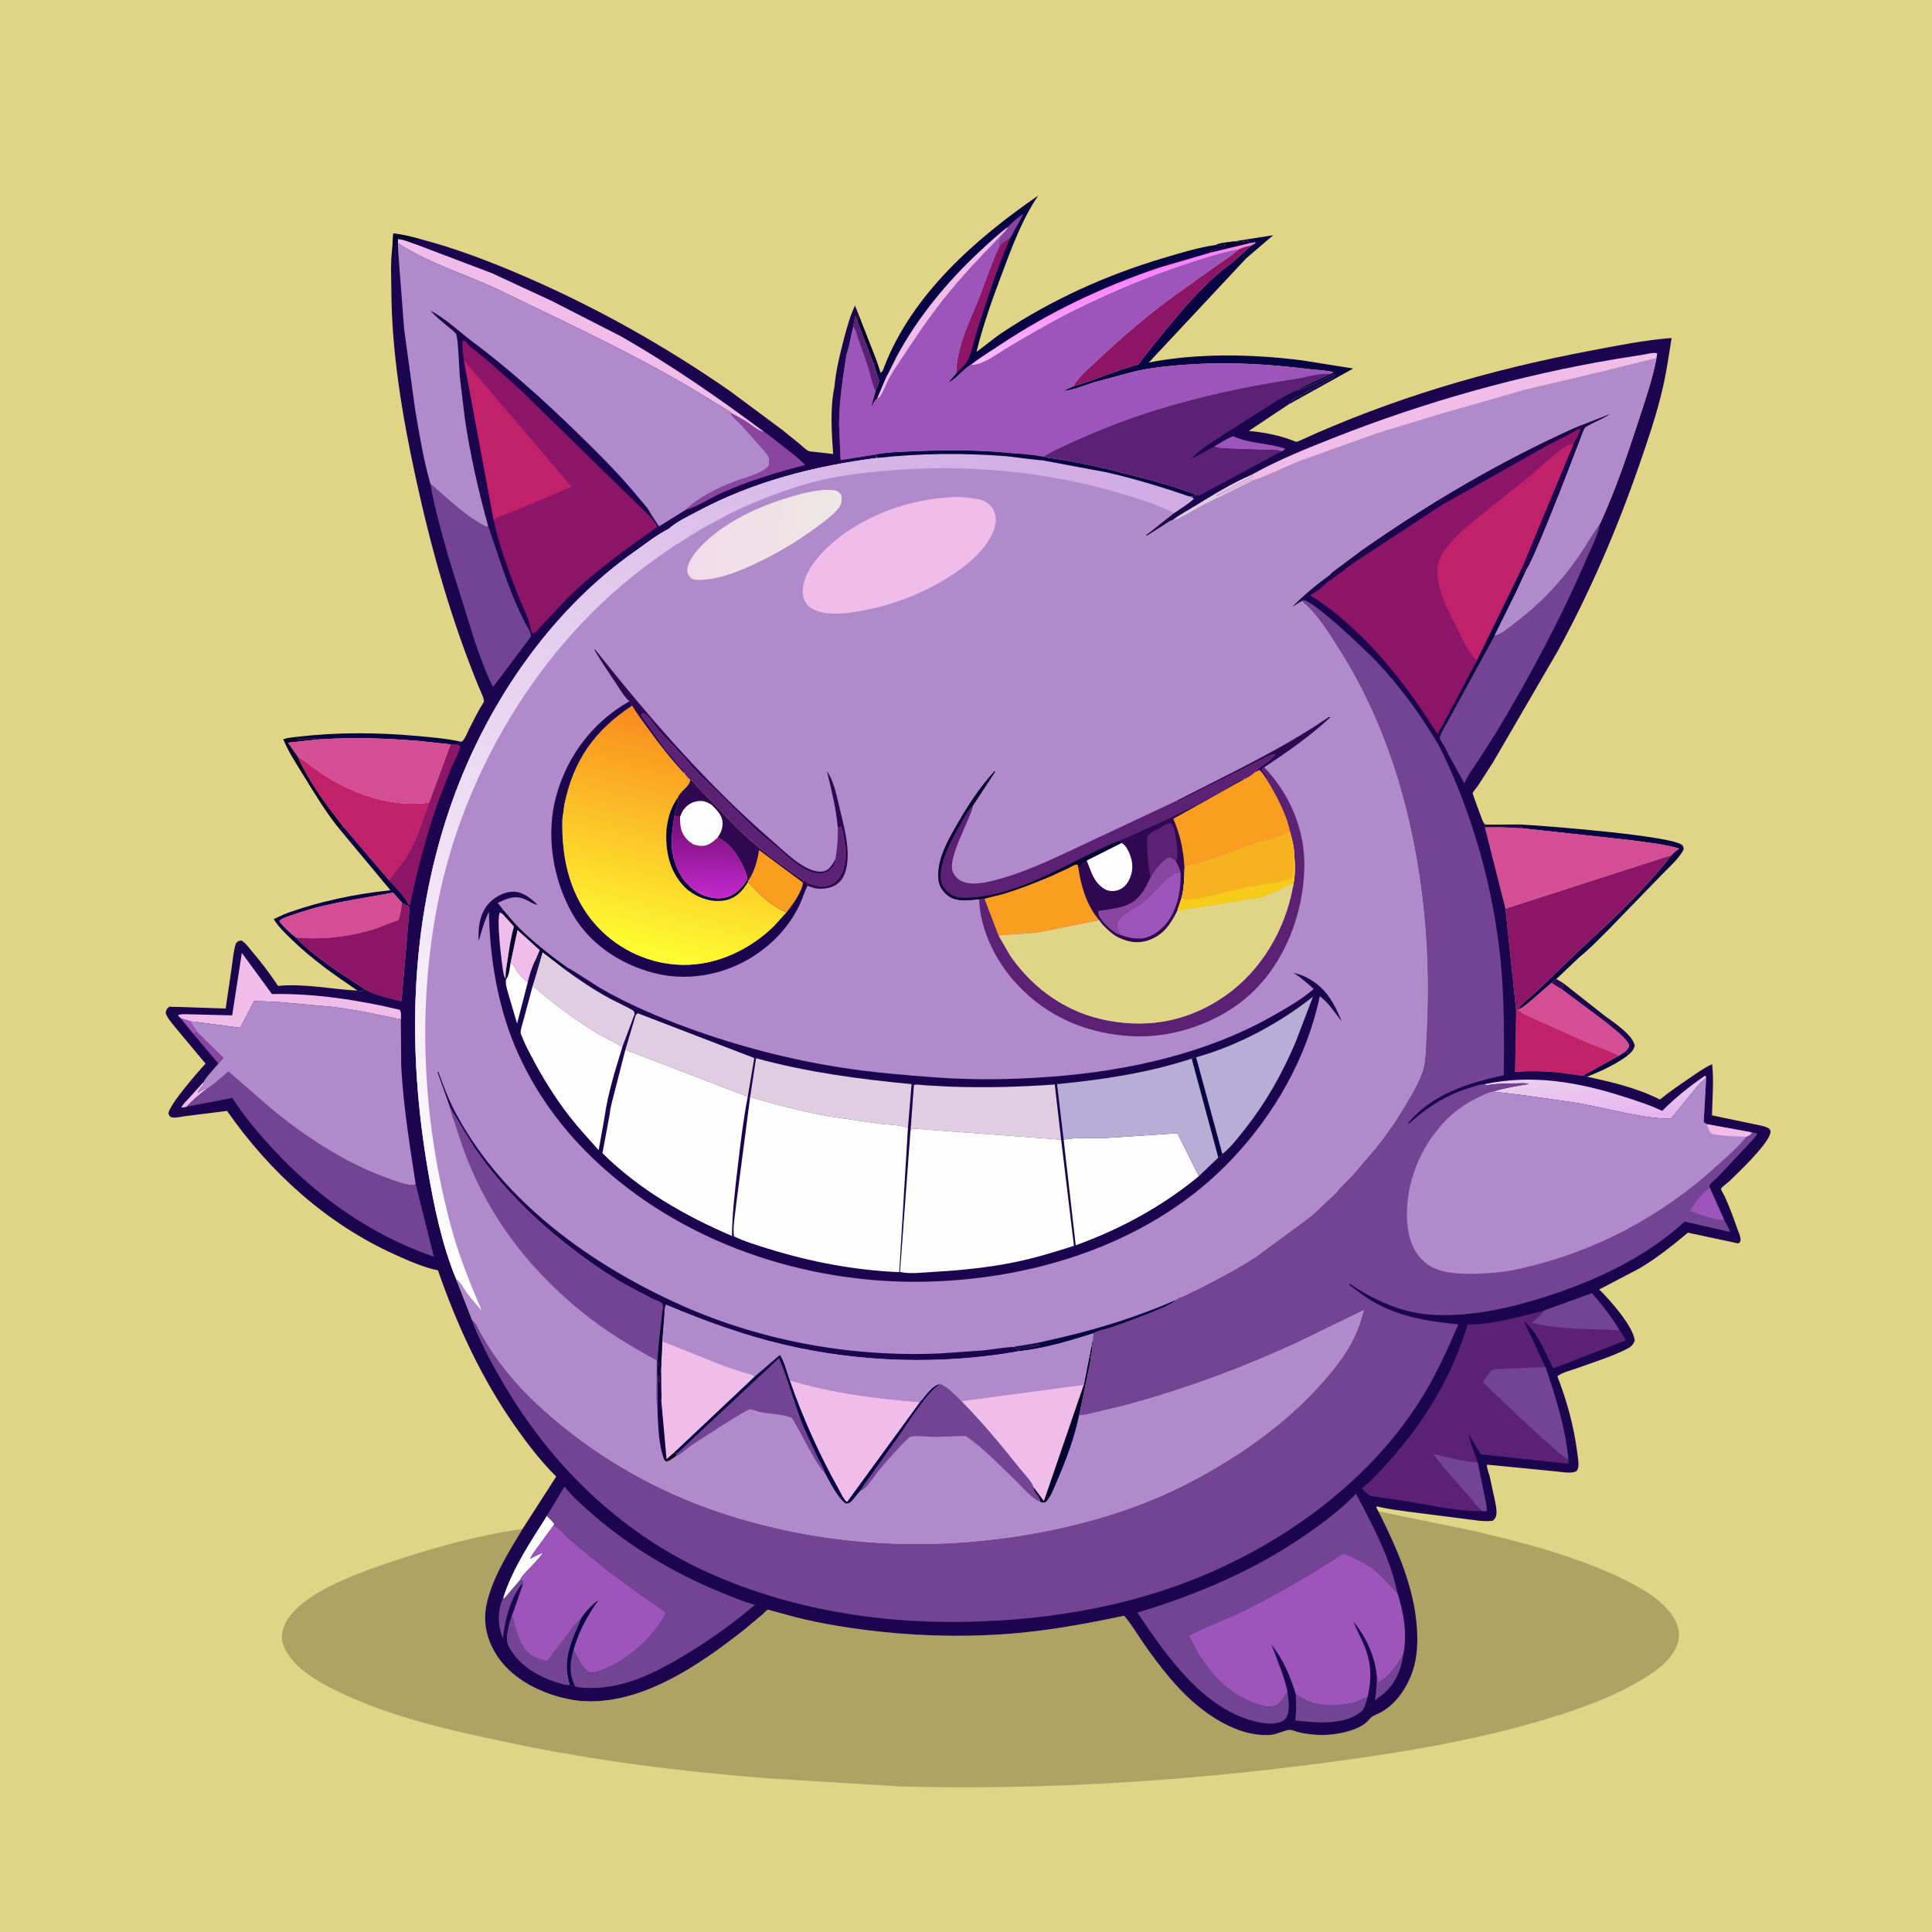 <svg version="1.1" xmlns="http://www.w3.org/2000/svg" style="display: block;" viewBox="0 0 2048 2048" width="1024" height="1024">
<defs>
	<linearGradient id="Gradient1" gradientUnits="userSpaceOnUse" x1="1148.93" y1="309.748" x2="1159.7" y2="344.095">
		<stop class="stop0" offset="0" stop-opacity="1" stop-color="rgb(252,128,249)"/>
		<stop class="stop1" offset="1" stop-opacity="1" stop-color="rgb(253,185,255)"/>
	</linearGradient>
	<linearGradient id="Gradient2" gradientUnits="userSpaceOnUse" x1="1692.23" y1="1138.07" x2="1696.83" y2="1190.34">
		<stop class="stop0" offset="0" stop-opacity="1" stop-color="rgb(235,206,237)"/>
		<stop class="stop1" offset="1" stop-opacity="1" stop-color="rgb(230,179,241)"/>
	</linearGradient>
	<linearGradient id="Gradient3" gradientUnits="userSpaceOnUse" x1="715.369" y1="1495.05" x2="696.736" y2="1495.73">
		<stop class="stop0" offset="0" stop-opacity="1" stop-color="rgb(7,0,0)"/>
		<stop class="stop1" offset="1" stop-opacity="1" stop-color="rgb(22,0,77)"/>
	</linearGradient>
	<linearGradient id="Gradient4" gradientUnits="userSpaceOnUse" x1="888.494" y1="569.564" x2="731.506" y2="563.436">
		<stop class="stop0" offset="0" stop-opacity="1" stop-color="rgb(238,231,229)"/>
		<stop class="stop1" offset="1" stop-opacity="1" stop-color="rgb(241,219,233)"/>
	</linearGradient>
	<linearGradient id="Gradient5" gradientUnits="userSpaceOnUse" x1="1128.3" y1="1536.26" x2="1130.73" y2="1537.1">
		<stop class="stop0" offset="0" stop-opacity="1" stop-color="rgb(2,0,35)"/>
		<stop class="stop1" offset="1" stop-opacity="1" stop-color="rgb(4,0,65)"/>
	</linearGradient>
	<linearGradient id="Gradient6" gradientUnits="userSpaceOnUse" x1="1046.89" y1="393.095" x2="452.851" y2="1351.83">
		<stop class="stop0" offset="0" stop-opacity="1" stop-color="rgb(209,170,227)"/>
		<stop class="stop1" offset="1" stop-opacity="1" stop-color="rgb(255,255,255)"/>
	</linearGradient>
	<linearGradient id="Gradient7" gradientUnits="userSpaceOnUse" x1="749.199" y1="768.306" x2="688.589" y2="1016.95">
		<stop class="stop0" offset="0" stop-opacity="1" stop-color="rgb(249,138,31)"/>
		<stop class="stop1" offset="1" stop-opacity="1" stop-color="rgb(254,255,49)"/>
	</linearGradient>
	<linearGradient id="Gradient8" gradientUnits="userSpaceOnUse" x1="752.532" y1="865.871" x2="750.448" y2="950.913">
		<stop class="stop0" offset="0" stop-opacity="1" stop-color="rgb(115,13,119)"/>
		<stop class="stop1" offset="1" stop-opacity="1" stop-color="rgb(194,41,203)"/>
	</linearGradient>
</defs>
<path transform="translate(0,0)" fill="rgb(224,213,134)" d="M -0 -0 L 2048 0 L 2048 2048 L -0 2048 L -0 -0 z"/>
<path transform="translate(0,0)" fill="rgb(8,3,67)" d="M 1716.26 1118.98 L 1722.38 1114.95 L 1725.75 1115.75 L 1725.47 1118.88 C 1713.23 1127.93 1696.63 1135.9 1682.35 1141.28 C 1681.1 1140.94 1679.97 1140.27 1678.81 1139.71 L 1716.26 1118.98 z"/>
<path transform="translate(0,0)" fill="rgb(5,2,45)" d="M 910.481 334.284 L 929.618 383.285 L 928.464 385.287 L 925.612 384.651 L 908.689 340.39 L 910.481 334.284 z"/>
<path transform="translate(0,0)" fill="rgb(5,2,45)" d="M 360.685 879.819 C 346.199 862.304 333.569 841.283 321.692 821.922 C 314.139 809.61 305.592 796.962 300.271 783.524 C 305.334 782.044 310.601 781.496 315.828 780.94 L 315.25 782.75 C 317.966 783.915 319.118 783.91 322 783.755 L 324.75 783.75 L 326 782.51 L 335.974 782.55 L 336.059 783.928 L 305.324 787.262 L 315.683 802.02 C 327.041 827.958 346.034 853.281 363.416 875.602 L 360.685 879.819 z"/>
<path transform="translate(0,0)" fill="rgb(27,5,79)" d="M 1657.67 1042.57 L 1701.49 1077.12 C 1710.72 1083.74 1730.93 1097.24 1732.89 1108.5 C 1731.87 1113.21 1728.92 1115.73 1725.47 1118.88 L 1725.75 1115.75 L 1722.38 1114.95 C 1724.89 1112.56 1725.88 1111.88 1726.96 1108.5 C 1725.03 1100.82 1709.9 1090.35 1703.83 1084.82 L 1655.06 1048.36 L 1657.67 1042.57 z"/>
<path transform="translate(0,0)" fill="rgb(8,3,67)" d="M 315.828 780.94 C 357.51 776.171 399.166 776.285 440.939 780.074 C 456.781 781.511 472.928 782.814 488.486 786.188 C 486.966 787.196 485.476 788.275 483.855 789.113 L 478.067 789.107 L 443.769 785.41 C 407.888 782.501 372.011 781.305 336.059 783.928 L 335.974 782.55 L 326 782.51 L 324.75 783.75 L 322 783.755 C 319.118 783.91 317.966 783.915 315.25 782.75 L 315.828 780.94 z"/>
<path transform="translate(0,0)" fill="rgb(8,3,67)" d="M 360.685 879.819 L 363.416 875.602 L 412.812 933.522 C 418.99 940.548 429.35 950.632 433.017 959.082 L 431.933 960.081 C 429.939 959.377 427.829 957.824 425.97 956.76 L 416.659 946.216 C 382.481 952.801 348.052 956.896 314.937 968.201 L 306.872 970.979 C 306.449 971.126 304.634 971.793 304.556 971.745 C 301.872 972.877 297.702 974.034 296.112 976.5 C 300.84 982.957 307.336 988.642 313.517 993.704 C 334.122 1015.11 362.109 1032.55 386.968 1048.7 C 384.283 1050.68 383.942 1051.24 380.496 1050.55 L 379.001 1050.08 C 354.478 1033.54 330.614 1016.74 309.323 996.045 C 302.539 989.451 295.067 982.357 290.112 974.291 L 301.237 969.141 C 337.084 955.749 375.873 947.692 413.9 943.695 L 360.685 879.819 z"/>
<path transform="translate(0,0)" fill="rgb(8,3,67)" d="M 1611.44 873.988 C 1634.48 875.16 1775.54 885.921 1783.69 896.296 L 1784.05 896.994 C 1784.83 899.742 1785.17 900.019 1783.61 902.584 C 1777.76 912.238 1766.62 921.736 1758.78 930.077 L 1703.44 987.151 C 1694.08 996.355 1684.42 1006.47 1674.2 1014.65 L 1649.77 1037.81 L 1644.76 1041.79 L 1623.02 1060.72 C 1619 1064.07 1614.64 1068.05 1609.76 1070.05 L 1609.27 1069.71 C 1614.61 1062.17 1624.42 1055.26 1631.24 1048.77 L 1670.95 1010.43 L 1702.48 981.026 C 1727.06 957.629 1751.2 933.163 1772.03 906.312 C 1774.63 903.663 1776.93 901.494 1780.12 899.568 C 1763.77 894.586 1744.64 892.909 1727.64 890.5 L 1613.38 877.969 L 1611.44 873.988 z"/>
<path transform="translate(0,0)" fill="rgb(211,78,149)" d="M 1649.77 1037.81 L 1657.67 1042.57 L 1655.06 1048.36 L 1703.83 1084.82 C 1709.9 1090.35 1725.03 1100.82 1726.96 1108.5 C 1725.88 1111.88 1724.89 1112.56 1722.38 1114.95 L 1716.26 1118.98 C 1706.32 1113.82 1695.13 1110.36 1684.76 1106.07 L 1627.29 1080.29 C 1622.65 1078.02 1612.05 1074.37 1609.76 1070.05 C 1614.64 1068.05 1619 1064.07 1623.02 1060.72 L 1644.76 1041.79 L 1649.77 1037.81 z"/>
<path transform="translate(0,0)" fill="rgb(48,7,81)" d="M 1649.77 1037.81 L 1657.67 1042.57 L 1655.06 1048.36 L 1644.76 1041.79 L 1649.77 1037.81 z"/>
<path transform="translate(0,0)" fill="rgb(8,3,67)" d="M 1307.51 255.961 L 1349.67 249.338 L 1321.11 273.758 L 1217.76 384.29 C 1269.9 374.055 1327.62 375.341 1380.13 381.976 L 1434.5 390.652 L 1366.06 428.638 L 1367.51 425.607 L 1369 424.755 L 1370.01 424.005 L 1371.5 424 L 1372.5 422.51 L 1374 421.755 L 1375.01 421.005 C 1375.97 420.521 1377.05 420.273 1378 419.755 L 1379.25 419.005 L 1380.51 418.75 C 1382.65 416.607 1384.39 415.828 1387 414.51 L 1390.01 413.005 L 1391.5 413 C 1392.67 411.252 1393.22 410.995 1395.01 410.005 L 1396.5 410 C 1397.62 408.702 1399.29 407.385 1401.01 407.005 L 1402.5 407 C 1403.68 405.243 1404.15 404.962 1406.01 404.005 C 1408.59 402.669 1413.54 400.467 1415.5 398.51 L 1415.25 397.75 L 1413.5 397 L 1411 398 C 1405.09 401.245 1398.75 404.425 1392.5 407 L 1390 408 L 1387 409.5 C 1384.8 410.338 1383.1 410.695 1381 412 C 1378.93 413.283 1378.18 413.118 1375.78 413.331 C 1385.97 406.689 1398.43 402.862 1409.12 396.728 L 1413 394.956 L 1413 394.3 C 1404.17 392.351 1395.05 392.23 1386.1 391.099 C 1343.6 385.731 1300.36 383.494 1257.58 386.51 C 1239.25 387.802 1220.4 389.633 1202.5 393.812 L 1159.46 405.395 C 1149.28 408.458 1137.29 414.004 1126.73 414.465 L 1137.78 409.395 C 1154.06 404.994 1169.96 398.105 1186 392.757 L 1201.21 387.861 C 1202.57 387.444 1205.59 386.892 1206.69 386.19 C 1208.02 385.336 1210.88 380.493 1212.04 379 L 1232.04 354.116 C 1253.86 327.662 1277.91 298.561 1306 278.595 L 1326.24 260.29 L 1330.91 257.671 L 1330.5 256.93 L 1325.08 257.678 L 1322.5 255.06 C 1317.8 257.159 1312.54 256.254 1307.51 255.961 z"/>
<path transform="translate(0,0)" fill="rgb(211,78,149)" d="M 304.556 971.745 C 304.634 971.793 306.449 971.126 306.872 970.979 L 314.937 968.201 C 348.052 956.896 382.481 952.801 416.659 946.216 L 425.97 956.76 C 425.52 963.35 424.295 968.985 422.502 975.322 L 421.394 975.65 C 412.754 978.286 404.662 982.336 396 985.05 C 370.617 993.002 339.988 996.57 313.517 993.704 C 307.336 988.642 300.84 982.957 296.112 976.5 C 297.702 974.034 301.872 972.877 304.556 971.745 z"/>
<path transform="translate(0,0)" fill="rgb(141,21,103)" d="M 1312.79 264.455 C 1317.36 262.437 1321.27 261.106 1326.24 260.29 L 1306 278.595 C 1277.91 298.561 1253.86 327.662 1232.04 354.116 L 1212.04 379 C 1210.88 380.493 1208.02 385.336 1206.69 386.19 C 1205.59 386.892 1202.57 387.444 1201.21 387.861 L 1186 392.757 C 1169.96 398.105 1154.06 404.994 1137.78 409.395 C 1143.65 398.654 1156.02 388.805 1164.9 380.449 C 1190.67 356.199 1217.82 332.851 1246.58 312.202 L 1288.11 282.529 C 1296.65 276.487 1304.94 271.549 1312.79 264.455 z"/>
<path transform="translate(0,0)" fill="rgb(193,33,107)" d="M 1609.27 1069.71 L 1609.76 1070.05 C 1612.05 1074.37 1622.65 1078.02 1627.29 1080.29 L 1684.76 1106.07 C 1695.13 1110.36 1706.32 1113.82 1716.26 1118.98 L 1678.81 1139.71 C 1677.03 1140.53 1673.08 1139.72 1671.07 1139.43 L 1651.82 1136.76 C 1636.31 1135.29 1621.6 1135.08 1606.1 1136.19 L 1607.23 1071.8 L 1609.27 1069.71 z"/>
<path transform="translate(0,0)" fill="rgb(141,21,103)" d="M 425.97 956.76 C 427.829 957.824 429.939 959.377 431.933 960.081 L 434.198 962 L 425.561 1061.39 C 412.888 1057.75 398.353 1055.32 386.968 1048.7 C 362.109 1032.55 334.122 1015.11 313.517 993.704 C 339.988 996.57 370.617 993.002 396 985.05 C 404.662 982.336 412.754 978.286 421.394 975.65 L 422.502 975.322 C 424.295 968.985 425.52 963.35 425.97 956.76 z"/>
<path transform="translate(0,0)" fill="rgb(193,33,107)" d="M 315.683 802.02 C 325.475 807.935 334.169 815.78 343.954 821.931 C 377.024 842.717 415.935 856.222 455.273 850.776 C 448.565 869.475 442.039 891.022 431.582 907.957 C 425.996 917.004 418.259 924.498 412.812 933.522 L 363.416 875.602 C 346.034 853.281 327.041 827.958 315.683 802.02 z"/>
<path transform="translate(0,0)" fill="rgb(211,78,149)" d="M 336.059 783.928 C 372.011 781.305 407.888 782.501 443.769 785.41 L 478.067 789.107 L 455.273 850.776 C 415.935 856.222 377.024 842.717 343.954 821.931 C 334.169 815.78 325.475 807.935 315.683 802.02 L 305.324 787.262 L 336.059 783.928 z"/>
<path transform="translate(0,0)" fill="rgb(141,21,103)" d="M 1595.85 963.131 L 1772.03 906.312 C 1751.2 933.163 1727.06 957.629 1702.48 981.026 L 1670.95 1010.43 L 1631.24 1048.77 C 1624.42 1055.26 1614.61 1062.17 1609.27 1069.71 L 1607.23 1071.8 L 1595.85 963.131 z"/>
<path transform="translate(0,0)" fill="rgb(211,78,149)" d="M 1590.57 876.833 L 1613.38 877.969 L 1727.64 890.5 C 1744.64 892.909 1763.77 894.586 1780.12 899.568 C 1776.93 901.494 1774.63 903.663 1772.03 906.312 L 1595.85 963.131 L 1574.1 876.94 L 1590.57 876.833 z"/>
<path transform="translate(0,0)" fill="rgb(8,3,67)" d="M 937.658 387.966 C 967.45 311.564 1034.59 252.72 1100.53 207.351 C 1083.55 232.208 1072.39 262.653 1061.89 290.71 C 1051.78 317.714 1041.91 344.884 1035.16 372.952 C 1044.51 366.34 1053.05 358.81 1062.63 352.436 C 1114.96 317.641 1172.73 291.561 1232.88 273.659 C 1251.06 268.249 1270.34 262.236 1289.14 259.643 C 1291.06 257.79 1304.24 256.403 1307.51 255.961 C 1312.54 256.254 1317.8 257.159 1322.5 255.06 L 1325.08 257.678 L 1330.5 256.93 L 1330.91 257.671 L 1326.24 260.29 C 1321.27 261.106 1317.36 262.437 1312.79 264.455 C 1293.55 268.175 1275.44 274.071 1256.88 280.182 C 1217.6 293.11 1179.7 309.166 1142.53 327.272 C 1118.8 338.837 1095.16 352.651 1072.36 366.001 C 1062.59 371.718 1052.74 379.033 1042.53 383.79 C 1038.47 385.685 1033.66 387.282 1029.12 386.639 L 1028.41 387.08 C 1020.56 392.117 1013.2 402.409 1004.92 405.737 L 1013.81 395.41 C 1014.17 366.144 1029.82 337.334 1040.06 310.5 C 1046.41 293.864 1052.04 276.812 1059.75 260.752 C 1058.95 256.86 1059.47 254.307 1060.41 250.48 C 1039.79 271.72 1019.44 293.14 1000.97 316.307 C 983.794 337.849 968.672 360.671 953.509 383.637 C 949.536 389.656 945.483 395.679 942.043 402.026 C 939.1 407.456 936.145 416.813 932.17 421.163 C 931.405 422 930.685 422.343 929.656 422.668 C 927.602 423.783 924.35 430.488 922.918 432.745 L 927.814 415.337 L 928.021 414.272 C 929.179 411.476 931.536 406.325 931.771 403.45 C 931.83 402.729 930.458 399.621 930.215 398.9 L 925.612 384.651 L 928.464 385.287 L 929.618 383.285 L 933.5 395.209 C 935.998 393.99 936.604 390.51 937.658 387.966 z"/>
<path transform="translate(0,0)" fill="rgb(137,69,159)" d="M 1068.51 240.505 C 1071.71 237.051 1080.41 228.793 1084.62 227.261 L 1070.84 252.566 C 1066.86 255.115 1063.17 257.456 1059.75 260.752 C 1058.95 256.86 1059.47 254.307 1060.41 250.48 C 1063.24 247.562 1067.15 244.384 1068.51 240.505 z"/>
<path transform="translate(0,0)" fill="rgb(240,189,235)" d="M 1068.51 240.505 C 1067.15 244.384 1063.24 247.562 1060.41 250.48 C 1039.79 271.72 1019.44 293.14 1000.97 316.307 C 983.794 337.849 968.672 360.671 953.509 383.637 C 949.536 389.656 945.483 395.679 942.043 402.026 C 939.1 407.456 936.145 416.813 932.17 421.163 C 931.405 422 930.685 422.343 929.656 422.668 L 939.641 399.239 C 940.178 399.025 949.217 380.387 950.529 377.935 C 972.407 337.04 1004.02 298.598 1037.9 267.096 C 1047.75 257.939 1057.72 248.551 1068.51 240.505 z"/>
<path transform="translate(0,0)" fill="rgb(141,21,103)" d="M 1059.75 260.752 C 1063.17 257.456 1066.86 255.115 1070.84 252.566 C 1057.13 283.753 1046.89 316.105 1036.35 348.449 C 1032.92 358.946 1030.75 372.046 1025.93 381.82 C 1023.4 386.947 1017.96 391.576 1013.81 395.41 C 1014.17 366.144 1029.82 337.334 1040.06 310.5 C 1046.41 293.864 1052.04 276.812 1059.75 260.752 z"/>
<path transform="translate(0,0)" fill="url(#Gradient1)" d="M 1307.51 255.961 C 1312.54 256.254 1317.8 257.159 1322.5 255.06 L 1325.08 257.678 L 1330.5 256.93 L 1330.91 257.671 L 1326.24 260.29 C 1321.27 261.106 1317.36 262.437 1312.79 264.455 C 1293.55 268.175 1275.44 274.071 1256.88 280.182 C 1217.6 293.11 1179.7 309.166 1142.53 327.272 C 1118.8 338.837 1095.16 352.651 1072.36 366.001 C 1062.59 371.718 1052.74 379.033 1042.53 383.79 C 1038.47 385.685 1033.66 387.282 1029.12 386.639 C 1039.16 378.894 1050.26 372.097 1060.84 365.085 C 1113.24 330.358 1169.3 303.723 1228.84 283.664 L 1283.72 267.59 L 1281.6 266.49 C 1284.72 265.687 1287.17 265.82 1289.5 263.51 C 1290.77 263.924 1291.4 264.082 1292.75 263.812 L 1294 263.5 L 1297.51 262.5 L 1298.01 260.005 C 1299.73 259.435 1299.13 259.883 1300 259.002 L 1290.43 260.747 L 1289.14 259.643 C 1291.06 257.79 1304.24 256.403 1307.51 255.961 z"/>
<path transform="translate(0,0)" fill="rgb(5,2,45)" d="M 1307.51 255.961 C 1312.54 256.254 1317.8 257.159 1322.5 255.06 L 1325.08 257.678 L 1283.72 267.59 L 1281.6 266.49 C 1284.72 265.687 1287.17 265.82 1289.5 263.51 C 1290.77 263.924 1291.4 264.082 1292.75 263.812 L 1294 263.5 L 1297.51 262.5 L 1298.01 260.005 C 1299.73 259.435 1299.13 259.883 1300 259.002 L 1290.43 260.747 L 1289.14 259.643 C 1291.06 257.79 1304.24 256.403 1307.51 255.961 z"/>
<path transform="translate(0,0)" fill="rgb(157,84,187)" d="M 1060.41 250.48 C 1059.47 254.307 1058.95 256.86 1059.75 260.752 C 1052.04 276.812 1046.41 293.864 1040.06 310.5 C 1029.82 337.334 1014.17 366.144 1013.81 395.41 L 1004.92 405.737 C 1013.2 402.409 1020.56 392.117 1028.41 387.08 L 1029.12 386.639 C 1033.66 387.282 1038.47 385.685 1042.53 383.79 C 1052.74 379.033 1062.59 371.718 1072.36 366.001 C 1095.16 352.651 1118.8 338.837 1142.53 327.272 C 1179.7 309.166 1217.6 293.11 1256.88 280.182 C 1275.44 274.071 1293.55 268.175 1312.79 264.455 C 1304.94 271.549 1296.65 276.487 1288.11 282.529 L 1246.58 312.202 C 1217.82 332.851 1190.67 356.199 1164.9 380.449 C 1156.02 388.805 1143.65 398.654 1137.78 409.395 L 1126.73 414.465 C 1137.29 414.004 1149.28 408.458 1159.46 405.395 L 1202.5 393.812 C 1220.4 389.633 1239.25 387.802 1257.58 386.51 C 1300.36 383.494 1343.6 385.731 1386.1 391.099 C 1395.05 392.23 1404.17 392.351 1413 394.3 L 1413 394.956 L 1409.12 396.728 C 1397.6 395.504 1385.26 400.073 1373.8 401.8 C 1295.1 413.661 1216.89 432.786 1144.17 465.625 C 1131.55 471.321 1118.13 476.876 1106.37 484.159 C 1095.08 481.78 1082.31 481.016 1070.79 480.195 C 1037.15 476.876 1002.85 476.844 969.113 478.378 C 955.584 478.992 940.766 479.226 927.518 481.878 L 891.08 487.696 L 889.454 450.023 C 889.598 424.962 893.443 400.483 897.281 375.791 C 900.551 366.587 902.066 355.592 904.519 345.988 L 906.355 335.5 L 907.309 335.5 L 908.689 340.39 L 925.612 384.651 L 930.215 398.9 C 930.458 399.621 931.83 402.729 931.771 403.45 C 931.536 406.325 929.179 411.476 928.021 414.272 L 927.814 415.337 L 922.918 432.745 C 924.35 430.488 927.602 423.783 929.656 422.668 C 930.685 422.343 931.405 422 932.17 421.163 C 936.145 416.813 939.1 407.456 942.043 402.026 C 945.483 395.679 949.536 389.656 953.509 383.637 C 968.672 360.671 983.794 337.849 1000.97 316.307 C 1019.44 293.14 1039.79 271.72 1060.41 250.48 z"/>
<path transform="translate(0,0)" fill="rgb(90,33,117)" d="M 904.519 345.988 L 906.355 335.5 L 907.309 335.5 L 908.689 340.39 L 925.612 384.651 L 930.215 398.9 C 930.458 399.621 931.83 402.729 931.771 403.45 C 931.536 406.325 929.179 411.476 928.021 414.272 C 924.153 406.091 922.346 395.99 919.705 387.283 L 910.453 361.071 C 908.6 355.784 907.791 350.685 904.519 345.988 z"/>
<path transform="translate(0,0)" fill="rgb(174,162,100)" d="M 1461.14 1602.04 L 1559.96 1622.4 C 1614.88 1635.14 1671.26 1649.57 1722.11 1674.61 C 1742.21 1684.5 1770.21 1700.37 1778.05 1722.92 C 1780.88 1731.06 1780.11 1739.49 1776.27 1747.14 L 1775.5 1748.67 C 1768.8 1761.66 1755.8 1770.95 1743.71 1778.48 C 1711.93 1798.28 1675.67 1811.23 1640 1822.04 C 1560.68 1846.06 1477.96 1859.08 1395.93 1869.72 C 1249.68 1888.68 1101.48 1897.67 953.966 1893.71 L 810.415 1884.88 C 720.713 1877.62 630.979 1866.53 542.85 1848.02 C 476.175 1834.02 405.33 1818.7 344.882 1786.18 C 327.96 1777.07 308.214 1763.38 300.842 1745 L 300.315 1743.73 C 297.584 1736.75 298.967 1728.39 302.02 1721.77 C 317.03 1689.24 379.926 1667.45 412.092 1656.49 C 457.775 1640.91 506.148 1627.61 553.965 1620.65 C 539.05 1645.5 521.34 1673.08 515.563 1701.86 C 511.608 1721.56 516.884 1740.76 528.167 1757.1 C 544.792 1781.18 574.993 1795.56 603 1801.21 C 606.744 1801.97 610.375 1802.57 614.178 1802.92 C 678.296 1808.77 740.864 1765.3 788.745 1727.64 L 808.049 1711.55 C 809.202 1710.55 812.78 1706.72 814.011 1706.33 C 814.349 1706.23 818.262 1707.48 818.714 1707.6 L 841.813 1713.88 C 871.965 1721.57 902.336 1726.31 933.24 1729.65 C 982.759 1735.02 1035.06 1735.52 1084.65 1730.55 C 1120.7 1726.93 1156.19 1720.2 1191.63 1712.79 C 1199.26 1721.46 1205.56 1732.5 1212.19 1741.98 C 1229.41 1766.64 1248.79 1791.9 1272.55 1810.63 C 1293.08 1826.82 1321.01 1841.71 1348 1838.92 C 1354.48 1838.25 1361.12 1834.21 1367.09 1833.76 C 1369.26 1833.6 1375.61 1836.12 1378.08 1836.63 C 1389.47 1838.97 1401.71 1839.99 1413.28 1838.44 L 1415 1838.19 C 1426.87 1836.55 1443.98 1832.28 1451.79 1822.33 C 1454.43 1818.97 1458.19 1817.94 1461.92 1816.1 C 1479.37 1807.49 1491.62 1789.1 1497.63 1771.05 C 1502.46 1756.57 1503 1741.13 1502.02 1726 C 1499.17 1682.13 1480.66 1640.77 1461.14 1602.04 z"/>
<path transform="translate(0,0)" fill="rgb(27,5,79)" d="M 415.908 262.826 L 416.884 247.534 C 425.896 248.383 434.839 250.71 443.588 252.941 C 481.634 262.668 519.297 277.098 555.293 292.637 C 632.483 325.961 704.017 366.299 773.131 414.038 L 829.344 455.797 L 847.65 470.559 C 850.31 472.721 853.707 476.316 856.659 477.892 C 858.119 478.672 861.696 478.745 863.5 479.01 L 883.187 481.293 C 881.495 458.272 879.819 432.92 884.508 410.198 C 886.037 393.383 890.108 376.107 894.441 359.822 C 897.627 347.845 900.99 335.091 906.347 323.884 L 910.481 334.284 L 908.689 340.39 L 907.309 335.5 L 906.355 335.5 L 904.519 345.988 C 902.066 355.592 900.551 366.587 897.281 375.791 C 893.443 400.483 889.598 424.962 889.454 450.023 L 891.08 487.696 L 927.518 481.878 L 929.985 485.408 C 863.401 493.963 798.506 510.468 739.025 542.311 C 729.356 547.487 717.176 553.147 709.018 560.532 C 696.629 566.629 684.419 576.438 673.119 584.373 C 580.408 649.48 512.146 752.255 476.15 858.719 C 434.417 982.154 431.707 1111.87 453.423 1239.51 C 460.104 1278.78 468.345 1318.9 483.54 1355.89 L 500.62 1399.68 L 501.979 1400.65 C 503.916 1402.11 504.71 1403.9 505.776 1406 C 527.602 1448.93 559.238 1481.97 596.434 1512.12 C 648.863 1554.61 707.985 1586 772.348 1606.37 C 880.655 1640.65 994.972 1645.43 1106.23 1623.79 C 1159.68 1613.39 1212.16 1597.05 1260.6 1571.87 C 1315.02 1543.57 1366.94 1506.87 1406.82 1459.95 C 1423.07 1440.83 1435.39 1423.19 1442.94 1398.98 L 1445.91 1388.56 L 1374.6 1423.24 C 1314 1450.99 1252.49 1473.73 1188 1490.73 L 1158.74 1497.68 C 1154.39 1498.63 1148.26 1500.48 1143.9 1500.26 L 1155.5 1444.92 L 1156.74 1435 L 1157.5 1432.54 L 1157.58 1428.5 C 1158.13 1425.06 1158.62 1422.59 1158.59 1418.9 C 1158.3 1418.47 1159.08 1414.14 1159.19 1413.31 C 1163.72 1410.35 1172.43 1408.93 1177.71 1407.11 C 1186.39 1404.11 1242.45 1384.44 1245.68 1378.43 C 1248.36 1376.3 1251.6 1375.44 1254.69 1374.03 L 1271.06 1366.13 C 1291.87 1355.61 1313.25 1344.46 1332.66 1331.54 L 1386.09 1292.11 C 1393.87 1286.47 1400.54 1279.34 1407.53 1272.74 C 1410.89 1269.56 1415.24 1266.51 1417.91 1262.77 C 1422.11 1256.89 1428.42 1251.79 1433.38 1246.43 L 1457.16 1218.68 C 1470.11 1202.91 1481.84 1185.45 1492.12 1167.85 C 1498.04 1157.72 1504.44 1146.84 1508.1 1135.65 C 1511.54 1125.11 1511.3 1112.88 1511.95 1101.88 C 1514.64 1056.96 1514.15 1012.58 1509.66 967.782 C 1499.71 868.317 1472.15 770.085 1417.87 685.413 C 1407.12 668.634 1395.6 649.896 1380.07 637.196 L 1368.66 644.229 C 1380.77 631.645 1395.4 619.605 1409.56 609.386 C 1411.4 606.689 1415.57 604.164 1418.22 602.08 L 1442.78 583.687 C 1514.37 533.48 1589.21 489.487 1668.95 453.447 L 1708 438.152 C 1701.41 443.267 1693.37 445.948 1686.14 450.024 C 1684.85 450.749 1681.31 452.337 1680.44 453.372 C 1678.7 455.437 1677.08 460.898 1675.97 463.5 L 1661.15 502.069 C 1656.48 514.567 1622.49 600.597 1618.4 603.121 L 1606.78 628.196 L 1584.33 673.609 L 1585.39 673.511 C 1591.67 671.97 1601.27 663.781 1606.41 659.887 C 1632.46 640.149 1655.11 616.371 1673.61 589.404 C 1681.17 578.39 1687.77 566.46 1695.58 555.719 L 1696.26 554.797 C 1712.3 519.91 1724.59 483.588 1736.5 447.136 C 1743.78 424.867 1751.53 402.816 1755.93 379.746 L 1702.5 392.985 L 1616.63 413.303 L 1524.25 439.752 L 1460.42 459.249 L 1378.8 488.429 C 1361.99 495.166 1345.24 503.707 1328.21 509.554 L 1278.59 533.818 C 1268.56 538.939 1258.91 545.241 1248.73 549.98 C 1246.74 550.908 1245.24 551.408 1243.05 551.349 C 1239.88 552.14 1236.86 554.636 1234.1 556.409 L 1216 567.948 L 1214.51 567.5 L 1244.34 543.866 C 1251.27 538.995 1259.45 534.372 1265.48 528.5 L 1261.26 526.371 C 1264.55 526.289 1265.18 526.17 1268 524.503 C 1244.42 515.404 1220.03 508.9 1195.57 502.66 C 1167.74 495.562 1140.29 489.22 1111.79 485.372 L 1106.37 484.159 C 1118.13 476.876 1131.55 471.321 1144.17 465.625 C 1216.89 432.786 1295.1 413.661 1373.8 401.8 C 1385.26 400.073 1397.6 395.504 1409.12 396.728 C 1398.43 402.862 1385.97 406.689 1375.78 413.331 C 1378.18 413.118 1378.93 413.283 1381 412 C 1383.1 410.695 1384.8 410.338 1387 409.5 L 1390 408 L 1392.5 407 C 1398.75 404.425 1405.09 401.245 1411 398 L 1413.5 397 L 1415.25 397.75 L 1415.5 398.51 C 1413.54 400.467 1408.59 402.669 1406.01 404.005 C 1404.15 404.962 1403.68 405.243 1402.5 407 L 1401.01 407.005 C 1399.29 407.385 1397.62 408.702 1396.5 410 L 1395.01 410.005 C 1393.22 410.995 1392.67 411.252 1391.5 413 L 1390.01 413.005 L 1387 414.51 C 1384.39 415.828 1382.65 416.607 1380.51 418.75 L 1379.25 419.005 L 1378 419.755 C 1377.05 420.273 1375.97 420.521 1375.01 421.005 L 1374 421.755 L 1372.5 422.51 L 1371.5 424 L 1370.01 424.005 L 1369 424.755 L 1367.51 425.607 L 1366.06 428.638 L 1323.8 456.814 C 1340.4 458.337 1356.68 461.486 1372.21 467.691 C 1373.78 468.32 1374.83 468.452 1376.41 467.729 C 1474.8 422.524 1578.66 392.041 1685 371.924 C 1713.6 366.513 1742.92 360.534 1771.96 358.281 C 1769.14 376.113 1766.59 394.09 1762.5 411.685 C 1755.9 440.122 1746.56 467.355 1736.99 494.871 C 1713.53 562.351 1685.32 627.673 1651.11 690.426 L 1582.65 808.146 L 1566.69 832.933 C 1565.73 834.335 1561.14 839.723 1561.06 840.882 C 1561.03 841.262 1571.3 870.205 1572.67 872.216 C 1573.43 873.341 1573.83 873.486 1574.84 874.134 L 1611.44 873.988 L 1613.38 877.969 L 1590.57 876.833 L 1574.1 876.94 L 1595.85 963.131 L 1607.23 1071.8 L 1606.1 1136.19 C 1621.6 1135.08 1636.31 1135.29 1651.82 1136.76 L 1671.07 1139.43 C 1673.08 1139.72 1677.03 1140.53 1678.81 1139.71 C 1679.97 1140.27 1681.1 1140.94 1682.35 1141.28 C 1709.41 1147.36 1734.59 1152.99 1759.62 1165.57 C 1769.9 1157.07 1780.89 1149.67 1791.93 1142.2 C 1799.33 1137.19 1806.74 1131.66 1814.99 1128.12 C 1816.84 1145.81 1815.18 1164.51 1814.74 1182.3 L 1859.28 1191.63 C 1864.72 1192.93 1870.77 1193.39 1875.51 1196.5 C 1876.75 1198.61 1877.23 1198.93 1876.6 1201.42 C 1873.57 1213.48 1843.14 1242.67 1833.14 1252.17 C 1831.47 1253.75 1825.1 1258.35 1824.39 1260.04 C 1824.03 1260.89 1827.51 1266.62 1828.47 1268.72 C 1833.49 1279.58 1837.56 1291.03 1841.55 1302.3 C 1842.76 1305.71 1845.16 1310.61 1845.04 1314.19 C 1844.95 1316.71 1844.4 1316.76 1842.5 1318.08 L 1789.31 1306.68 C 1772.83 1320.36 1755.85 1334.05 1737.32 1344.86 L 1695.23 1366.9 C 1706.11 1377.47 1731.1 1405.46 1732.94 1421 C 1730.86 1426.88 1727.14 1428.75 1721.72 1431.34 C 1706.01 1438.83 1688.68 1444.24 1672.31 1450.17 C 1665.77 1452.54 1656.36 1454.73 1650.86 1458.83 C 1660.94 1484.91 1668.5 1512.22 1671.96 1540 C 1672.54 1544.72 1674.34 1553.27 1672.35 1557.56 C 1671.46 1559.5 1670.24 1560.12 1668.18 1560.56 C 1662.2 1561.85 1653.09 1559.94 1646.87 1559.5 L 1576.26 1552.58 C 1575.88 1556.15 1578.19 1561.47 1579.13 1565 L 1584.92 1591.83 C 1585.76 1596.46 1587.05 1602.18 1585.95 1606.81 C 1585.33 1609.42 1584.34 1610.17 1582.5 1611.99 C 1573 1613.56 1561.26 1610.93 1551.59 1609.92 L 1494.42 1602.65 C 1482.66 1600.99 1471.04 1599.76 1459.5 1596.81 L 1458.9 1598 L 1461.14 1602.04 C 1480.66 1640.77 1499.17 1682.13 1502.02 1726 C 1503 1741.13 1502.46 1756.57 1497.63 1771.05 C 1491.62 1789.1 1479.37 1807.49 1461.92 1816.1 C 1458.19 1817.94 1454.43 1818.97 1451.79 1822.33 C 1443.98 1832.28 1426.87 1836.55 1415 1838.19 L 1413.28 1838.44 C 1401.71 1839.99 1389.47 1838.97 1378.08 1836.63 C 1375.61 1836.12 1369.26 1833.6 1367.09 1833.76 C 1361.12 1834.21 1354.48 1838.25 1348 1838.92 C 1321.01 1841.71 1293.08 1826.82 1272.55 1810.63 C 1248.79 1791.9 1229.41 1766.64 1212.19 1741.98 C 1205.56 1732.5 1199.26 1721.46 1191.63 1712.79 C 1156.19 1720.2 1120.7 1726.93 1084.65 1730.55 C 1035.06 1735.52 982.759 1735.02 933.24 1729.65 C 902.336 1726.31 871.965 1721.57 841.813 1713.88 L 818.714 1707.6 C 818.262 1707.48 814.349 1706.23 814.011 1706.33 C 812.78 1706.72 809.202 1710.55 808.049 1711.55 L 788.745 1727.64 C 740.864 1765.3 678.296 1808.77 614.178 1802.92 C 610.375 1802.57 606.744 1801.97 603 1801.21 C 574.993 1795.56 544.792 1781.18 528.167 1757.1 C 516.884 1740.76 511.608 1721.56 515.563 1701.86 C 521.34 1673.08 539.05 1645.5 553.965 1620.65 L 589.617 1565.23 C 573.731 1549.41 560.438 1532.27 547.5 1514 C 511.113 1462.64 484.887 1406 464.294 1346.69 C 448.806 1343.41 433.385 1336.57 419 1330.1 C 346.264 1297.36 286.04 1242.6 240.683 1177.63 L 196.654 1183.12 C 192.533 1183.61 186.193 1185.35 182.213 1184.42 C 179.69 1183.84 179.611 1182.62 178.569 1180.5 C 178.707 1171.79 210.243 1135.7 217.892 1127.52 L 185.666 1088.91 C 182.173 1084.37 177.115 1078.98 175.618 1073.5 C 176.486 1069.76 176.582 1069.63 179.5 1067.13 L 239.245 1069.06 L 245.453 1026.59 C 246.743 1017.87 247.473 1008.42 250.043 1000 C 252.464 997.476 252.537 997.46 256 996.94 C 260.461 999.621 263.971 1004.77 267.332 1008.74 C 277.184 1020.36 286.345 1032.38 294.721 1045.11 C 322.873 1042.37 351.021 1048.63 379.001 1050.08 L 380.496 1050.55 C 383.942 1051.24 384.283 1050.68 386.968 1048.7 C 398.353 1055.32 412.888 1057.75 425.561 1061.39 L 434.198 962 L 431.933 960.081 L 433.017 959.082 C 429.35 950.632 418.99 940.548 412.812 933.522 C 418.259 924.498 425.996 917.004 431.582 907.957 C 442.039 891.022 448.565 869.475 455.273 850.776 L 478.067 789.107 L 483.855 789.113 C 485.476 788.275 486.966 787.196 488.486 786.188 L 489.611 786.028 C 492.967 783.496 495.145 777.006 497.109 773.161 C 502.059 763.469 506.86 753.504 512.745 744.343 C 514.211 742.061 509.196 732.305 507.868 729.073 C 478.12 656.692 457.171 582.351 440.582 505.998 C 426.575 441.531 415.23 374.442 414.857 308.308 C 414.774 293.508 413.7 277.463 415.908 262.826 z"/>
<path transform="translate(0,0)" fill="rgb(157,84,187)" d="M 191.28 1079.18 L 201.671 1082.51 C 204.192 1087.17 206.793 1091.09 210.132 1095.2 C 207.4 1094.4 207.548 1094.61 204.997 1095.96 L 191.28 1079.18 z"/>
<path transform="translate(0,0)" fill="rgb(240,189,235)" d="M 215.642 1147.08 C 215.538 1148.98 215.933 1149.72 214.592 1151.15 C 212.308 1153.58 210.728 1155.4 209.49 1158.5 L 211 1157.51 L 212.25 1157.01 L 213.5 1155.51 L 215 1155.5 L 217.225 1153.21 L 218.347 1154.83 C 211.09 1160.62 203.995 1166.19 197.832 1173.19 C 195.799 1173.75 194.329 1174.15 192.219 1173.9 C 194.275 1169.97 198.03 1166.61 200.997 1163.31 L 215.642 1147.08 z"/>
<path transform="translate(0,0)" fill="rgb(5,2,45)" d="M 415.908 262.826 L 416.884 247.534 C 425.896 248.383 434.839 250.71 443.588 252.941 L 444.079 255.015 C 442.853 254.985 442.097 254.507 441 254 C 438.997 254.853 438.196 255.604 436 255.245 L 436 256 L 437.5 255.51 C 438.584 256.586 438.602 256.908 440.151 257.219 C 441.78 257.546 442.632 257.504 443.661 258.892 L 442.328 259.574 C 436.095 257.547 428.374 254.028 421.932 253.5 L 421.768 257.69 L 422.166 267.543 L 421.25 274.995 L 420.755 269 C 420.361 264.806 421.627 261.257 419.75 257.495 L 419.49 260 L 417.5 261.49 L 417 270.5 C 417.11 273.153 417.06 275.335 416.75 277.995 L 415.947 277.5 C 416.404 272.427 416.335 267.887 415.908 262.826 z"/>
<path transform="translate(0,0)" fill="rgb(137,69,159)" d="M 204.997 1095.96 C 207.548 1094.61 207.4 1094.4 210.132 1095.2 L 235.076 1119.59 C 236.459 1120.76 235.973 1120.19 236.812 1121.57 L 231.535 1127.49 L 204.997 1095.96 z"/>
<path transform="translate(0,0)" fill="rgb(225,205,226)" d="M 1243.05 551.349 C 1249.97 545.876 1258.55 541.385 1266.08 536.748 C 1285.4 524.851 1306.1 512.037 1327.01 503.145 L 1328.21 504.563 L 1289.51 525.007 L 1289.5 526 L 1324.61 509.592 C 1326.44 508.759 1325.72 509.031 1327.97 508.783 L 1328.21 509.554 L 1278.59 533.818 C 1268.56 538.939 1258.91 545.241 1248.73 549.98 C 1246.74 550.908 1245.24 551.408 1243.05 551.349 z"/>
<path transform="translate(0,0)" fill="rgb(114,68,147)" d="M 1487.47 1753.88 C 1485.5 1770.62 1478.47 1786.06 1465.12 1796.69 L 1457.4 1802.39 L 1457.65 1801.01 C 1459.06 1792.57 1459.45 1783.81 1459.32 1775.25 C 1460.17 1778.04 1460.36 1780.85 1460.64 1783.74 C 1472.77 1777.5 1480.8 1765.43 1487.47 1753.88 z"/>
<path transform="translate(0,0)" fill="rgb(114,68,147)" d="M 551.726 1674.21 C 553.998 1676.05 554.483 1675.9 554.804 1678.76 L 554.102 1680.04 L 552.291 1680.23 C 540.478 1696.21 535.302 1717.03 533.116 1736.5 C 527.692 1723.87 527.188 1708.3 532.549 1695.48 L 533.416 1693.72 L 534.483 1694.41 L 551.726 1674.21 z"/>
<path transform="translate(0,0)" fill="rgb(157,84,187)" d="M 1286.89 473.49 C 1293.4 469.629 1299.98 465.2 1306.98 462.339 L 1308.16 462.868 C 1324.89 470.234 1344.44 469.595 1361.95 475.5 L 1361.87 476.724 L 1358.35 478.539 C 1354.32 476.615 1348.24 477.201 1343.82 477.044 L 1307.2 475.802 C 1300.54 475.505 1293.23 475.733 1286.89 473.49 z"/>
<path transform="translate(0,0)" fill="rgb(254,254,254)" d="M 579.72 1606.86 C 582.528 1609.65 585.581 1612.35 587.767 1615.66 L 568.226 1642.41 C 566.197 1645.45 563.18 1648.97 562.125 1652.38 L 563.135 1651.77 C 567.253 1649.34 571.404 1647.56 575.831 1645.79 C 570.967 1652.99 564.571 1658.85 558.709 1665.21 C 556.654 1667.44 552.765 1671.35 551.726 1674.21 L 534.483 1694.41 L 533.416 1693.72 C 543.38 1662.56 562.277 1634.29 579.72 1606.86 z"/>
<path transform="translate(0,0)" fill="rgb(114,68,147)" d="M 1373.58 1795.93 C 1391.5 1808.59 1409.44 1809.71 1430.57 1805.96 C 1437.98 1804.64 1443.1 1801.42 1449.8 1798.72 C 1448.5 1803.18 1446.68 1811.42 1442.94 1814.4 C 1424 1829.44 1395.11 1826.28 1372.95 1823.66 C 1374.3 1814.38 1374.01 1805.27 1373.58 1795.93 z"/>
<path transform="translate(0,0)" fill="rgb(137,69,159)" d="M 774.405 437.416 L 790.438 446.333 C 795.39 449.407 804.434 457.485 809.779 457.636 C 817.278 462.616 824.24 468.549 831.344 474.076 C 838.909 479.961 847.041 485.852 853.527 492.938 C 823.316 500.6 795.027 509.472 766.389 521.857 C 753.733 527.331 740.018 536.925 726.895 540.41 C 740.159 527.409 760.419 517.556 777.696 510.869 C 789.803 506.183 805.588 503.306 814.897 494 C 815.127 491.461 815.95 487.378 815.036 485 C 813.583 481.218 809.265 477.01 806.655 473.927 L 785.528 450.125 C 782.399 446.911 776.542 442.249 774.727 438.358 L 774.405 437.416 z"/>
<path transform="translate(0,0)" fill="rgb(141,21,103)" d="M 478.067 789.107 L 483.855 789.113 L 487.885 790.5 C 487.15 797.708 480.865 808.154 477.977 815 L 463.47 852.463 C 451.523 887.569 442.069 923.122 434.637 959.439 L 433.017 959.082 C 429.35 950.632 418.99 940.548 412.812 933.522 C 418.259 924.498 425.996 917.004 431.582 907.957 C 442.039 891.022 448.565 869.475 455.273 850.776 L 478.067 789.107 z"/>
<path transform="translate(0,0)" fill="url(#Gradient2)" d="M 1573.14 1149.42 C 1623.9 1138.23 1674.29 1147.22 1722.98 1163.08 C 1736.18 1167.38 1749.42 1171.46 1761.9 1177.61 C 1776.25 1163.38 1790.75 1151.61 1807.5 1140.25 L 1808.67 1141.84 C 1806.05 1144.85 1802.95 1147.3 1800.3 1150.28 L 1771.2 1186.02 C 1736.42 1185.47 1701.62 1173.8 1667.26 1168.51 L 1616.31 1161.2 L 1593.5 1158.38 C 1589.89 1157.98 1586.03 1158.13 1582.54 1157.15 C 1595.06 1153.21 1607.77 1151.15 1620.7 1149.07 C 1616.88 1147.84 1612.06 1148.38 1608.02 1148.43 C 1597.73 1148.54 1587.08 1148.57 1576.93 1150.28 C 1575.15 1150.58 1574.75 1150.11 1573.14 1149.42 z"/>
<path transform="translate(0,0)" fill="rgb(240,189,235)" d="M 191.28 1079.18 L 188.5 1076.27 C 191.487 1074.5 198.05 1075.25 201.688 1075.23 L 246.14 1076.32 L 256.366 1010.1 L 288.261 1053.73 C 333.382 1052.9 379.871 1059.97 423.67 1070.39 C 425.802 1072.98 424.948 1077.21 424.916 1080.55 C 399.947 1075.36 374.855 1069.89 349.5 1067 L 294.5 1062.11 L 269.361 1061.08 L 254.538 1089.44 L 201.671 1082.51 L 191.28 1079.18 z"/>
<path transform="translate(0,0)" fill="rgb(240,189,235)" d="M 421.768 257.69 L 421.932 253.5 C 428.374 254.028 436.095 257.547 442.328 259.574 L 521.402 289.574 L 585.128 319.109 L 658.754 356.784 C 711.495 387.045 761.092 421.301 809.779 457.636 C 804.434 457.485 795.39 449.407 790.438 446.333 L 774.405 437.416 C 773.573 435.914 770.431 434.454 768.936 433.515 L 750.251 422.072 C 704.174 393.381 655.829 369.033 607.16 345.131 L 526.115 305.964 C 491.865 290.162 453.269 278.528 421.768 257.69 z"/>
<path transform="translate(0,0)" fill="rgb(240,189,235)" d="M 1327.01 503.145 C 1327.53 502.775 1328.09 502.475 1328.65 502.168 C 1355.85 487.154 1385.48 475.252 1414.34 463.881 C 1510.06 426.158 1610.56 397.822 1712.01 380.713 L 1742.74 375.789 C 1746.89 375.093 1752.6 373.336 1756.69 374.5 L 1755.93 379.746 L 1702.5 392.985 L 1616.63 413.303 L 1524.25 439.752 L 1460.42 459.249 L 1378.8 488.429 C 1361.99 495.166 1345.24 503.707 1328.21 509.554 L 1327.97 508.783 C 1325.72 509.031 1326.44 508.759 1324.61 509.592 L 1289.5 526 L 1289.51 525.007 L 1328.21 504.563 L 1327.01 503.145 z"/>
<path transform="translate(0,0)" fill="rgb(114,68,147)" d="M 456.233 512.917 C 474.993 528.506 493.392 547.589 515.5 558.307 L 517.501 557.819 C 530.804 595.759 541.751 634.986 562.084 670.034 L 562.991 674.5 L 522.708 728.249 C 514.811 713.037 509.194 696.498 503.454 680.379 L 475.069 589.496 C 468.103 564.247 460.593 538.765 456.233 512.917 z"/>
<path transform="translate(0,0)" fill="rgb(114,68,147)" d="M 1584.33 673.609 L 1585.39 673.511 C 1591.67 671.97 1601.27 663.781 1606.41 659.887 C 1632.46 640.149 1655.11 616.371 1673.61 589.404 C 1681.17 578.39 1687.77 566.46 1695.58 555.719 L 1696.26 554.797 C 1693.83 567.648 1686.52 581.359 1681.34 593.389 C 1654.23 656.456 1621.64 717.099 1586.35 775.972 L 1568.18 804.477 C 1562.52 812.814 1556.28 821.126 1552.27 830.406 L 1535.05 799.048 C 1533.19 795.682 1531.15 790.107 1528.63 787.518 L 1526.5 783.285 C 1525.45 780.085 1531.7 770.335 1533.41 766.853 L 1584.33 673.609 z"/>
<path transform="translate(0,0)" fill="rgb(114,68,147)" d="M 218.347 1154.83 L 220.07 1153.75 C 227.86 1148.75 235.08 1141.84 242.186 1135.87 L 285.5 1173.61 C 321.977 1203.97 364.573 1232.29 409.483 1248.46 C 417.345 1251.29 429.596 1256.39 437.975 1256.13 C 439.388 1256.08 439.375 1255.91 440.649 1255.26 L 459.879 1332.18 C 394.298 1309.5 337.467 1269.67 290.432 1219.1 C 274.535 1202.01 258.806 1183.47 246.184 1163.83 L 197.832 1173.19 C 203.995 1166.19 211.09 1160.62 218.347 1154.83 z"/>
<path transform="translate(0,0)" fill="rgb(114,68,147)" d="M 579.72 1606.86 L 598.356 1575.89 L 599.197 1576.94 C 607.539 1587.25 618.282 1596.52 628.253 1605.24 C 667.961 1639.96 714.606 1667.6 763.333 1687.59 C 775.321 1692.5 787.808 1697.86 800.335 1701.17 C 777.763 1720.32 753.661 1737.67 728.34 1753.02 C 694.263 1773.67 658.389 1792.23 617.26 1789.02 C 614.586 1788.81 612.122 1788.43 609.565 1787.63 C 603.025 1773.93 603.751 1762.86 608.014 1748.62 C 612.611 1757.56 615.992 1766.35 624.153 1772.76 C 628.614 1773.43 631.699 1772.59 635.952 1771.14 C 662.78 1761.97 693.102 1735.77 705.825 1710.12 C 698.546 1702.84 688.289 1697.11 679.775 1691.21 L 643.935 1664.77 L 603.898 1631.95 C 599.197 1627.91 594.179 1620.97 589.022 1618.11 L 588.045 1617.67 L 587.767 1615.66 C 585.581 1612.35 582.528 1609.65 579.72 1606.86 z"/>
<path transform="translate(0,0)" fill="rgb(90,33,117)" d="M 1106.37 484.159 C 1118.13 476.876 1131.55 471.321 1144.17 465.625 C 1216.89 432.786 1295.1 413.661 1373.8 401.8 C 1385.26 400.073 1397.6 395.504 1409.12 396.728 C 1398.43 402.862 1385.97 406.689 1375.78 413.331 C 1367.53 416.462 1359.51 421.466 1351.83 425.844 L 1299.36 459.237 C 1287.3 467.345 1272.74 475.59 1262.91 486.371 L 1286.89 473.49 C 1293.23 475.733 1300.54 475.505 1307.2 475.802 L 1343.82 477.044 C 1348.24 477.201 1354.32 476.615 1358.35 478.539 L 1270.91 525.527 L 1268 524.503 C 1244.42 515.404 1220.03 508.9 1195.57 502.66 C 1167.74 495.562 1140.29 489.22 1111.79 485.372 L 1106.37 484.159 z"/>
<path transform="translate(0,0)" fill="rgb(114,68,147)" d="M 1364.82 1793 C 1365.63 1799.84 1366.93 1808.1 1365.62 1814.89 C 1364.98 1818.19 1363.38 1822.06 1360.42 1823.92 C 1353.52 1828.25 1342.58 1827.37 1334.98 1825.84 C 1276.89 1814.15 1236.54 1755.45 1205.7 1709.45 C 1269.3 1690.22 1329.49 1664.75 1384.37 1626.79 C 1403.29 1613.7 1421.45 1600.04 1437.5 1583.49 C 1455.2 1617.18 1473.79 1651.54 1481.5 1689.22 C 1474.25 1681.52 1467.51 1673.26 1459.5 1666.3 C 1453.64 1661.21 1446.09 1657.05 1439.23 1653.49 C 1434.3 1650.93 1429.03 1648.17 1423.56 1647.05 C 1388.59 1669.56 1354.31 1689.78 1316.95 1708.16 C 1298.55 1717.2 1278.46 1724.06 1260.57 1733.82 C 1273.41 1763.48 1296.43 1792.49 1327.22 1804.52 C 1334.17 1807.24 1345.16 1811.27 1352.33 1807.74 C 1357.93 1804.98 1361.76 1798.18 1364.82 1793 z"/>
<path transform="translate(0,0)" fill="rgb(157,84,187)" d="M 587.767 1615.66 L 588.045 1617.67 L 589.022 1618.11 C 594.179 1620.97 599.197 1627.91 603.898 1631.95 L 643.935 1664.77 L 679.775 1691.21 C 688.289 1697.11 698.546 1702.84 705.825 1710.12 C 693.102 1735.77 662.78 1761.97 635.952 1771.14 C 631.699 1772.59 628.614 1773.43 624.153 1772.76 C 615.992 1766.35 612.611 1757.56 608.014 1748.62 C 603.751 1762.86 603.025 1773.93 609.565 1787.63 C 607.589 1787.21 605.921 1786.75 604.078 1785.92 C 602.386 1786.13 601.144 1786.19 599.463 1785.79 C 577.149 1780.46 553.428 1768.87 541.318 1748.51 L 540.5 1747.1 L 539.15 1744.72 C 535.097 1736.14 540.054 1720.34 543.032 1711.79 L 554.102 1680.04 L 554.804 1678.76 C 554.483 1675.9 553.998 1676.05 551.726 1674.21 C 552.765 1671.35 556.654 1667.44 558.709 1665.21 C 564.571 1658.85 570.967 1652.99 575.831 1645.79 C 571.404 1647.56 567.253 1649.34 563.135 1651.77 L 562.125 1652.38 C 563.18 1648.97 566.197 1645.45 568.226 1642.41 L 587.767 1615.66 z"/>
<path transform="translate(0,0)" fill="rgb(8,3,67)" d="M 615.801 1715.69 C 621.246 1707.83 626.724 1701.76 634.449 1696.08 C 622.691 1712.48 613.708 1729.2 608.014 1748.62 C 603.751 1762.86 603.025 1773.93 609.565 1787.63 C 607.589 1787.21 605.921 1786.75 604.078 1785.92 C 597.798 1766.9 601.143 1751.95 608.318 1733.66 C 610.568 1727.92 613.52 1722.59 615.465 1716.73 L 615.801 1715.69 z"/>
<path transform="translate(0,0)" fill="rgb(114,68,147)" d="M 543.032 1711.79 C 546.207 1724.44 551.218 1746.27 562.5 1753.99 C 567.37 1757.32 574.083 1758.94 579.692 1760.67 L 601.377 1732.7 C 605.733 1726.91 610.079 1720.17 615.801 1715.69 L 615.465 1716.73 C 613.52 1722.59 610.568 1727.92 608.318 1733.66 C 601.143 1751.95 597.798 1766.9 604.078 1785.92 C 602.386 1786.13 601.144 1786.19 599.463 1785.79 C 577.149 1780.46 553.428 1768.87 541.318 1748.51 L 540.5 1747.1 L 539.15 1744.72 C 535.097 1736.14 540.054 1720.34 543.032 1711.79 z"/>
<path transform="translate(0,0)" fill="rgb(157,84,187)" d="M 1364.82 1793 C 1361.76 1798.18 1357.93 1804.98 1352.33 1807.74 C 1345.16 1811.27 1334.17 1807.24 1327.22 1804.52 C 1296.43 1792.49 1273.41 1763.48 1260.57 1733.82 C 1278.46 1724.06 1298.55 1717.2 1316.95 1708.16 C 1354.31 1689.78 1388.59 1669.56 1423.56 1647.05 C 1429.03 1648.17 1434.3 1650.93 1439.23 1653.49 C 1446.09 1657.05 1453.64 1661.21 1459.5 1666.3 C 1467.51 1673.26 1474.25 1681.52 1481.5 1689.22 C 1488.03 1709.44 1492.04 1732.86 1487.47 1753.88 C 1480.8 1765.43 1472.77 1777.5 1460.64 1783.74 C 1460.36 1780.85 1460.17 1778.04 1459.32 1775.25 C 1457.02 1754.65 1447.96 1735.15 1434.87 1719.17 C 1437.7 1726.98 1441.78 1734.11 1445.07 1741.71 C 1453.67 1761.57 1454.41 1777.65 1449.8 1798.72 C 1443.1 1801.42 1437.98 1804.64 1430.57 1805.96 C 1409.44 1809.71 1391.5 1808.59 1373.58 1795.93 C 1367.53 1776.23 1360.58 1759.71 1347.81 1743.4 C 1354.04 1760.32 1360.82 1775.26 1364.82 1793 z"/>
<path transform="translate(0,0)" fill="rgb(176,138,203)" d="M 201.671 1082.51 L 254.538 1089.44 L 269.361 1061.08 L 294.5 1062.11 L 349.5 1067 C 374.855 1069.89 399.947 1075.36 424.916 1080.55 L 425.293 1129.3 C 426.777 1159.2 430.674 1189.11 435.052 1218.71 L 440.649 1255.26 C 439.375 1255.91 439.388 1256.08 437.975 1256.13 C 429.596 1256.39 417.345 1251.29 409.483 1248.46 C 364.573 1232.29 321.977 1203.97 285.5 1173.61 L 242.186 1135.87 C 235.08 1141.84 227.86 1148.75 220.07 1153.75 L 218.347 1154.83 L 217.225 1153.21 L 215 1155.5 L 213.5 1155.51 L 212.25 1157.01 L 211 1157.51 L 209.49 1158.5 C 210.728 1155.4 212.308 1153.58 214.592 1151.15 C 215.933 1149.72 215.538 1148.98 215.642 1147.08 C 219.793 1140.11 226.287 1133.7 231.535 1127.49 L 236.812 1121.57 C 235.973 1120.19 236.459 1120.76 235.076 1119.59 L 210.132 1095.2 C 206.793 1091.09 204.192 1087.17 201.671 1082.51 z"/>
<path transform="translate(0,0)" fill="rgb(141,21,103)" d="M 491.765 381.928 C 490.698 375.294 489.58 367.417 490.5 360.765 L 494.139 362.086 C 496.077 366.161 500.161 368.618 503.608 371.382 L 519.445 384.47 L 550.08 411.774 L 688.899 547.351 C 691.352 550.581 695.647 554.889 696.778 558.699 C 663.527 581.878 631.342 605.073 602.132 633.384 L 573.895 663.493 C 571.649 665.872 568.123 670.707 565.05 671.717 L 563.123 668.914 C 561.56 656.757 553.622 642.799 549.213 631.276 C 539.443 605.741 528.891 578.019 523.272 551.275 L 491.765 381.928 z"/>
<path transform="translate(0,0)" fill="rgb(193,33,107)" d="M 491.765 381.928 L 605.963 515.977 L 546.235 541.233 C 538.782 544.309 529.932 546.721 523.272 551.275 L 491.765 381.928 z"/>
<path transform="translate(0,0)" fill="rgb(90,33,117)" d="M 1636.53 1389.34 L 1687.47 1370.92 C 1697.87 1382.75 1708.73 1396.51 1716.72 1410.08 C 1719.31 1413.56 1721.55 1416.98 1723.58 1420.82 L 1646.37 1450.67 C 1637.98 1433.83 1630.26 1412.4 1615.32 1400.5 L 1638.25 1449.11 C 1649.19 1481.43 1658.96 1511.85 1662.42 1546.03 L 1662.98 1550 L 1661.69 1551.56 L 1569.57 1541.65 L 1557.03 1520.46 C 1558.54 1531.04 1563.51 1540.17 1566.45 1550.36 L 1573.65 1586.06 C 1574.56 1590.79 1576.48 1597.06 1575.81 1601.81 L 1572.02 1601.82 C 1546.06 1602.46 1518.75 1595.96 1493.22 1591.77 L 1452.46 1585.78 C 1449.59 1583.38 1445.59 1580.76 1443.62 1577.59 C 1454.21 1569.47 1463.41 1558.98 1472.31 1549.09 C 1509.95 1507.25 1539.73 1458.13 1555.69 1404.01 C 1582.27 1404.15 1610.79 1395.71 1636.53 1389.34 z"/>
<path transform="translate(0,0)" fill="rgb(114,68,147)" d="M 1572.02 1601.82 C 1566.66 1598.61 1562.06 1591.72 1557.94 1587 C 1544.81 1571.95 1531.14 1557.15 1519.21 1541.11 C 1534.84 1544.89 1550.38 1549.03 1566.45 1550.36 L 1573.65 1586.06 C 1574.56 1590.79 1576.48 1597.06 1575.81 1601.81 L 1572.02 1601.82 z"/>
<path transform="translate(0,0)" fill="rgb(114,68,147)" d="M 1636.53 1389.34 L 1687.47 1370.92 C 1697.87 1382.75 1708.73 1396.51 1716.72 1410.08 C 1685.93 1408.52 1654.24 1409.79 1624.09 1402.19 C 1628.1 1398.08 1633.05 1395.04 1636.09 1390.09 L 1636.53 1389.34 z"/>
<path transform="translate(0,0)" fill="rgb(114,68,147)" d="M 1662.42 1546.03 L 1661.75 1546.31 C 1656.71 1546.86 1582.54 1475.56 1571.85 1465.18 L 1580.91 1452.38 C 1587.55 1450.7 1595.09 1450.97 1601.93 1450.7 L 1638.25 1449.11 C 1649.19 1481.43 1658.96 1511.85 1662.42 1546.03 z"/>
<path transform="translate(0,0)" fill="rgb(141,21,103)" d="M 1672.95 454.925 L 1675.55 454.5 C 1673.73 460.108 1670.8 466.063 1667.75 471.101 L 1613.46 601.777 L 1615.04 603.097 L 1613.49 605.75 L 1614.75 607.75 L 1615.28 606.538 L 1617.51 602.392 L 1618.4 603.121 L 1606.78 628.196 L 1584.33 673.609 L 1533.41 766.853 L 1530.3 766.831 L 1523.64 778.042 C 1489.55 723.062 1444.26 665.733 1388.81 631.064 C 1395.37 627.521 1401.92 621.997 1407.34 616.844 C 1417.27 610.557 1426.4 602.499 1436.16 595.819 L 1528.39 535.297 L 1637.87 473.5 C 1649.42 467.137 1661.76 461.823 1672.95 454.925 z"/>
<path transform="translate(0,0)" fill="rgb(193,33,107)" d="M 1565.56 700.252 C 1556.01 690.9 1550.64 678.013 1544.71 666.213 C 1537.09 651.072 1527.96 634.543 1524.98 617.696 L 1524.69 616 C 1523.87 611.36 1523.55 606.813 1523.91 602.107 C 1525.33 583.697 1546.87 565.483 1559.76 554.344 L 1619.97 506.009 C 1632.77 495.566 1645.41 482.597 1659.27 473.718 C 1662.13 471.886 1664.34 470.855 1667.75 471.101 L 1613.46 601.777 L 1615.04 603.097 L 1613.49 605.75 L 1614.75 607.75 L 1615.28 606.538 L 1617.51 602.392 L 1618.4 603.121 L 1606.78 628.196 L 1584.33 673.609 L 1533.41 766.853 L 1530.3 766.831 L 1565.56 700.252 z"/>
<path transform="translate(0,0)" fill="rgb(8,3,67)" d="M 1613.46 601.777 L 1615.04 603.097 L 1613.49 605.75 L 1614.75 607.75 L 1615.28 606.538 L 1617.51 602.392 L 1618.4 603.121 L 1606.78 628.196 L 1584.33 673.609 L 1533.41 766.853 L 1530.3 766.831 L 1565.56 700.252 L 1607.33 614.795 L 1613.46 601.777 z"/>
<path transform="translate(0,0)" fill="rgb(176,138,203)" d="M 421.768 257.69 C 453.269 278.528 491.865 290.162 526.115 305.964 L 607.16 345.131 C 655.829 369.033 704.174 393.381 750.251 422.072 L 768.936 433.515 C 770.431 434.454 773.573 435.914 774.405 437.416 L 774.727 438.358 C 776.542 442.249 782.399 446.911 785.528 450.125 L 806.655 473.927 C 809.265 477.01 813.583 481.218 815.036 485 C 815.95 487.378 815.127 491.461 814.897 494 C 805.588 503.306 789.803 506.183 777.696 510.869 C 760.419 517.556 740.159 527.409 726.895 540.41 L 698.557 558.015 L 689.335 543.836 C 687.105 538.586 680.19 531.625 676.52 527.108 C 657.213 503.342 635.146 481.512 613.264 460.135 C 576.462 424.182 537.61 389.172 496.149 358.637 C 484.047 348.89 470.007 336.232 456.139 329.249 C 461.982 335.692 468.683 341.035 475.331 346.607 C 477.749 348.633 481.974 351.481 483.517 354.192 C 485.689 358.008 486.742 391.942 487.394 399 L 492.545 442.246 C 498.27 481.645 506.956 519.468 517.501 557.819 L 515.5 558.307 C 493.392 547.589 474.993 528.506 456.233 512.917 C 448.883 486.978 444.271 459.576 439.908 432.991 L 428.386 348.856 L 422.166 267.543 L 421.768 257.69 z"/>
<path transform="translate(0,0)" fill="rgb(114,68,147)" d="M 1381.28 636.063 C 1392.64 636.427 1450.01 691.497 1460.07 702.208 C 1485.17 728.925 1507.26 759.429 1525.74 791.101 C 1560.64 861.105 1583.44 942.194 1590.87 1020 C 1594.67 1059.76 1594.52 1099.85 1594.07 1139.74 C 1555.55 1148.43 1519.2 1159.1 1492.57 1190.5 L 1493.89 1190.85 C 1513.08 1173.66 1532.58 1161.01 1557.39 1153.31 C 1561.95 1151.89 1567.7 1149.69 1572.4 1149.32 L 1573.14 1149.42 C 1574.75 1150.11 1575.15 1150.58 1576.93 1150.28 C 1587.08 1148.57 1597.73 1148.54 1608.02 1148.43 C 1612.06 1148.38 1616.88 1147.84 1620.7 1149.07 C 1607.77 1151.15 1595.06 1153.21 1582.54 1157.15 C 1586.03 1158.13 1589.89 1157.98 1593.5 1158.38 L 1616.31 1161.2 L 1667.26 1168.51 C 1701.62 1173.8 1736.42 1185.47 1771.2 1186.02 L 1800.3 1150.28 C 1802.95 1147.3 1806.05 1144.85 1808.67 1141.84 L 1806.01 1189.5 C 1807.14 1190.29 1808.21 1191.04 1809.43 1191.71 L 1856.96 1200.4 L 1862.67 1201.37 C 1861.41 1205.43 1856.17 1210.01 1853.34 1213.21 L 1820.69 1247.95 C 1818.99 1249.66 1812.76 1254.66 1812.14 1256.5 C 1811.89 1257.26 1812.27 1258.11 1812.33 1258.91 L 1827.83 1293.5 C 1829.96 1297.43 1832.77 1301.64 1833.95 1305.96 L 1785.75 1294.97 C 1744.14 1333.34 1689.02 1358.76 1635.5 1375.51 C 1598.63 1387.06 1559.91 1395.49 1521.08 1393.9 C 1487.95 1392.54 1457.5 1379.08 1430.5 1360.61 L 1430.15 1361.77 C 1439.01 1368.69 1447.82 1375.56 1457.68 1381.01 C 1485.65 1396.45 1514.76 1400.69 1545.95 1403.9 C 1533.41 1433.05 1520.76 1460.9 1503.43 1487.65 C 1447.99 1573.18 1359.32 1636.85 1265.54 1674.13 C 1200.7 1699.9 1131.45 1713.17 1061.98 1717.65 C 957.695 1724.37 854.547 1711.78 757.97 1670.26 C 661.893 1628.95 585.674 1555.73 533.285 1466.03 C 521.893 1446.52 510.63 1425.85 502.261 1404.84 C 501.576 1403.12 500.993 1401.49 500.62 1399.68 L 501.979 1400.65 C 503.916 1402.11 504.71 1403.9 505.776 1406 C 527.602 1448.93 559.238 1481.97 596.434 1512.12 C 648.863 1554.61 707.985 1586 772.348 1606.37 C 880.655 1640.65 994.972 1645.43 1106.23 1623.79 C 1159.68 1613.39 1212.16 1597.05 1260.6 1571.87 C 1315.02 1543.57 1366.94 1506.87 1406.82 1459.95 C 1423.07 1440.83 1435.39 1423.19 1442.94 1398.98 L 1445.91 1388.56 L 1374.6 1423.24 C 1314 1450.99 1252.49 1473.73 1188 1490.73 L 1158.74 1497.68 C 1154.39 1498.63 1148.26 1500.48 1143.9 1500.26 L 1155.5 1444.92 L 1156.74 1435 L 1157.5 1432.54 L 1157.58 1428.5 C 1158.13 1425.06 1158.62 1422.59 1158.59 1418.9 C 1158.3 1418.47 1159.08 1414.14 1159.19 1413.31 C 1163.72 1410.35 1172.43 1408.93 1177.71 1407.11 C 1186.39 1404.11 1242.45 1384.44 1245.68 1378.43 C 1248.36 1376.3 1251.6 1375.44 1254.69 1374.03 L 1271.06 1366.13 C 1291.87 1355.61 1313.25 1344.46 1332.66 1331.54 L 1386.09 1292.11 C 1393.87 1286.47 1400.54 1279.34 1407.53 1272.74 C 1410.89 1269.56 1415.24 1266.51 1417.91 1262.77 C 1422.11 1256.89 1428.42 1251.79 1433.38 1246.43 L 1457.16 1218.68 C 1470.11 1202.91 1481.84 1185.45 1492.12 1167.85 C 1498.04 1157.72 1504.44 1146.84 1508.1 1135.65 C 1511.54 1125.11 1511.3 1112.88 1511.95 1101.88 C 1514.64 1056.96 1514.15 1012.58 1509.66 967.782 C 1499.71 868.317 1472.15 770.085 1417.87 685.413 C 1407.12 668.634 1395.6 649.896 1380.07 637.196 L 1381.28 636.063 z"/>
<path transform="translate(0,0)" fill="rgb(157,84,187)" d="M 1827.83 1293.5 C 1814.9 1292.68 1803.3 1287.93 1791.24 1283.69 C 1797.02 1274.12 1803.53 1265.88 1812.33 1258.91 L 1827.83 1293.5 z"/>
<path transform="translate(0,0)" fill="rgb(176,138,203)" d="M 1582.54 1157.15 C 1586.03 1158.13 1589.89 1157.98 1593.5 1158.38 L 1616.31 1161.2 L 1667.26 1168.51 C 1701.62 1173.8 1736.42 1185.47 1771.2 1186.02 L 1800.3 1150.28 C 1802.95 1147.3 1806.05 1144.85 1808.67 1141.84 L 1806.01 1189.5 C 1807.14 1190.29 1808.21 1191.04 1809.43 1191.71 L 1856.96 1200.4 C 1856.21 1202.96 1853.76 1203.68 1851.44 1204.9 L 1851.09 1205.05 C 1842.22 1216.42 1829.68 1226.94 1819 1236.65 C 1760.11 1290.23 1690 1327.01 1612.37 1344.61 C 1593.25 1348.94 1574.37 1350.53 1554.81 1350.21 C 1541.66 1350 1526.31 1348.86 1514.99 1341.43 C 1502.27 1333.08 1495.9 1320.92 1493.08 1306.1 C 1486.99 1274.06 1497.39 1235.3 1515.56 1208.75 C 1529.38 1188.57 1542.98 1175.43 1564.89 1164.38 C 1570.54 1161.53 1576.27 1158.32 1582.54 1157.15 z"/>
<path transform="translate(0,0)" fill="rgb(240,189,235)" d="M 1809.43 1191.71 L 1856.96 1200.4 C 1856.21 1202.96 1853.76 1203.68 1851.44 1204.9 L 1851.09 1205.05 C 1841.83 1204.71 1832.47 1204.51 1823.28 1203.29 C 1820.91 1202.98 1817.17 1202.89 1815 1201.95 C 1811.56 1200.45 1810.65 1195.05 1809.43 1191.71 z"/>
<path transform="translate(0,0)" fill="rgb(176,138,203)" d="M 1328.21 509.554 C 1345.24 503.707 1361.99 495.166 1378.8 488.429 L 1460.42 459.249 L 1524.25 439.752 L 1616.63 413.303 L 1702.5 392.985 L 1755.93 379.746 C 1751.53 402.816 1743.78 424.867 1736.5 447.136 C 1724.59 483.588 1712.3 519.91 1696.26 554.797 L 1695.58 555.719 C 1687.77 566.46 1681.17 578.39 1673.61 589.404 C 1655.11 616.371 1632.46 640.149 1606.41 659.887 C 1601.27 663.781 1591.67 671.97 1585.39 673.511 L 1584.33 673.609 L 1606.78 628.196 L 1618.4 603.121 C 1622.49 600.597 1656.48 514.567 1661.15 502.069 L 1675.97 463.5 C 1677.08 460.898 1678.7 455.437 1680.44 453.372 C 1681.31 452.337 1684.85 450.749 1686.14 450.024 C 1693.37 445.948 1701.41 443.267 1708 438.152 L 1668.95 453.447 C 1589.21 489.487 1514.37 533.48 1442.78 583.687 L 1418.22 602.08 C 1415.57 604.164 1411.4 606.689 1409.56 609.386 C 1395.4 619.605 1380.77 631.645 1368.66 644.229 L 1380.07 637.196 C 1395.6 649.896 1407.12 668.634 1417.87 685.413 C 1472.15 770.085 1499.71 868.317 1509.66 967.782 C 1514.15 1012.58 1514.64 1056.96 1511.95 1101.88 C 1511.3 1112.88 1511.54 1125.11 1508.1 1135.65 C 1504.44 1146.84 1498.04 1157.72 1492.12 1167.85 C 1481.84 1185.45 1470.11 1202.91 1457.16 1218.68 L 1433.38 1246.43 C 1428.42 1251.79 1422.11 1256.89 1417.91 1262.77 C 1415.24 1266.51 1410.89 1269.56 1407.53 1272.74 C 1400.54 1279.34 1393.87 1286.47 1386.09 1292.11 L 1332.66 1331.54 C 1313.25 1344.46 1291.87 1355.61 1271.06 1366.13 L 1254.69 1374.03 C 1251.6 1375.44 1248.36 1376.3 1245.68 1378.43 C 1242.45 1384.44 1186.39 1404.11 1177.71 1407.11 C 1172.43 1408.93 1163.72 1410.35 1159.19 1413.31 C 1159.08 1414.14 1158.3 1418.47 1158.59 1418.9 C 1158.62 1422.59 1158.13 1425.06 1157.58 1428.5 L 1157.5 1432.54 L 1156.74 1435 L 1155.5 1444.92 L 1143.9 1500.26 C 1148.26 1500.48 1154.39 1498.63 1158.74 1497.68 L 1188 1490.73 C 1252.49 1473.73 1314 1450.99 1374.6 1423.24 L 1445.91 1388.56 L 1442.94 1398.98 C 1435.39 1423.19 1423.07 1440.83 1406.82 1459.95 C 1366.94 1506.87 1315.02 1543.57 1260.6 1571.87 C 1212.16 1597.05 1159.68 1613.39 1106.23 1623.79 C 994.972 1645.43 880.655 1640.65 772.348 1606.37 C 707.985 1586 648.863 1554.61 596.434 1512.12 C 559.238 1481.97 527.602 1448.93 505.776 1406 C 504.71 1403.9 503.916 1402.11 501.979 1400.65 L 500.62 1399.68 L 483.54 1355.89 C 468.345 1318.9 460.104 1278.78 453.423 1239.51 C 431.707 1111.87 434.417 982.154 476.15 858.719 C 512.146 752.255 580.408 649.48 673.119 584.373 C 684.419 576.438 696.629 566.629 709.018 560.532 C 717.176 553.147 729.356 547.487 739.025 542.311 C 798.506 510.468 863.401 493.963 929.985 485.408 L 927.518 481.878 C 940.766 479.226 955.584 478.992 969.113 478.378 C 1002.85 476.844 1037.15 476.876 1070.79 480.195 C 1082.31 481.016 1095.08 481.78 1106.37 484.159 L 1111.79 485.372 C 1140.29 489.22 1167.74 495.562 1195.57 502.66 C 1220.03 508.9 1244.42 515.404 1268 524.503 C 1265.18 526.17 1264.55 526.289 1261.26 526.371 L 1265.48 528.5 C 1259.45 534.372 1251.27 538.995 1244.34 543.866 L 1214.51 567.5 L 1216 567.948 L 1234.1 556.409 C 1236.86 554.636 1239.88 552.14 1243.05 551.349 C 1245.24 551.408 1246.74 550.908 1248.73 549.98 C 1258.91 545.241 1268.56 538.939 1278.59 533.818 L 1328.21 509.554 z"/>
<path transform="translate(0,0)" fill="rgb(48,7,81)" d="M 888.187 877.818 C 886.265 856.936 881.536 837.806 876.569 817.5 C 883.79 827.36 886.969 843.7 889.749 855.482 C 894.286 874.705 900.857 897.02 897.8 916.875 C 896.561 924.924 893.882 932.508 886.978 937.395 C 881.025 941.608 871.564 942.933 864.5 941.686 L 855.861 939.033 L 854.997 935.365 C 862.435 938.591 871.304 940.905 879.351 938.162 C 886.135 935.85 890.586 929.389 893.207 923.048 C 897.942 911.595 896.008 887.686 891.526 876.184 L 890.008 877 L 888.187 877.818 z"/>
<path transform="translate(0,0)" fill="rgb(5,2,45)" d="M 532.935 969.04 L 531.644 966.51 L 533.159 964.254 C 539.114 971.035 544.936 978.51 551.4 984.778 C 566.874 999.783 583.819 1013.08 601.282 1025.65 L 598.108 1027.18 L 575.159 1009.53 L 569.277 1030.04 L 568.446 1028.71 C 567.536 1026.72 568.859 1025.28 569.75 1023.5 L 569.51 1021.5 L 570.75 1020.75 L 570.755 1018 C 571.671 1014.62 573.014 1014.03 572.5 1010 L 569.004 1018.02 L 567.606 1017.71 L 572.029 1007.16 L 548.601 985.969 L 541.239 1020.87 C 540.369 1025.49 539.837 1034.82 536.486 1038.11 L 535.909 1037.34 C 535.636 1029.99 537.308 1022.74 538.347 1015.5 C 539.997 1004 541.628 993.314 544.752 982.091 L 532.935 969.04 z"/>
<path transform="translate(0,0)" fill="rgb(8,3,67)" d="M 1245.68 1378.43 C 1242.45 1384.44 1186.39 1404.11 1177.71 1407.11 C 1172.43 1408.93 1163.72 1410.35 1159.19 1413.31 C 1133.86 1421.47 1105.28 1429.92 1078.7 1432.43 L 1077.05 1431.49 C 1077.48 1431.3 1078.56 1430.77 1079 1430.76 L 1081 1431 L 1082.5 1429.51 L 1087 1429.76 C 1088.83 1428.66 1090.43 1428.7 1092.5 1428.51 C 1094.07 1426.94 1094.87 1427.51 1097 1427.51 C 1099.13 1426.09 1100.01 1426.51 1102.5 1426.51 L 1101.75 1425.25 C 1094.06 1424.79 1084.3 1427.76 1076.53 1429.11 L 1075.21 1427.82 C 1076.44 1427.05 1080.22 1426.83 1081.78 1426.57 L 1101.48 1423.13 L 1129.69 1416.65 C 1169.65 1407.06 1207.97 1394.75 1245.68 1378.43 z"/>
<path transform="translate(0,0)" fill="rgb(48,7,81)" d="M 1247.96 848.526 C 1302.3 820.531 1358.48 794.441 1409 759.804 L 1410.12 760.5 C 1388.74 780.349 1364.44 797.276 1340.16 813.383 L 1337.81 814.995 C 1338.33 817.886 1342.52 822.427 1343.99 825.337 L 1342.58 825.997 C 1340.47 822.767 1337.94 818.778 1335 816.285 L 1330.08 818.654 L 1330.61 817.938 C 1333.95 813.654 1338.98 810.744 1343.43 807.693 C 1346.83 805.36 1349.19 802.855 1351.62 799.54 C 1347.71 800.515 1344.45 801.273 1341 803.404 L 1248.66 849.713 L 1247.96 848.526 z"/>
<path transform="translate(0,0)" fill="rgb(240,189,235)" d="M 541.239 1020.87 L 548.601 985.969 L 572.029 1007.16 L 567.606 1017.71 C 564.099 1024.47 561.16 1033.6 559.527 1041.04 C 554.063 1037.75 548.978 1031.53 546.046 1025.86 C 544.574 1023.02 543.948 1022.47 541.239 1020.87 z"/>
<path transform="translate(0,0)" fill="rgb(48,7,81)" d="M 667.189 743.394 C 661.248 738.27 656.72 729.99 652.333 723.445 C 644.649 711.981 636.682 700.551 629.938 688.5 L 630.83 688.5 C 688.544 761.139 749.425 831.729 819.877 892.425 C 832.455 903.262 850.273 921.759 867.16 923.82 C 870.825 924.267 874.707 923.857 877.681 921.5 C 881.272 918.654 883.42 914.733 885.565 910.777 C 885.968 912.626 885.69 913.265 885.127 915.021 C 884.055 918.368 880.044 923.048 876.768 924.336 C 873.032 925.804 870.173 926.976 866.152 926.083 L 865.005 925.821 C 847.934 923.202 829.237 902.407 816.005 891.995 C 797.561 877.483 780.756 859.156 763.864 842.804 C 751.425 830.763 737.297 818.078 726.51 804.5 C 723.134 800.25 718.858 796.862 715.51 792.5 C 713.305 789.627 710.056 787.045 707.51 784.424 C 702.192 778.949 695.473 771.235 691.066 764.953 C 688.94 761.922 686.477 758.297 683.014 756.656 C 681.615 755.993 681.931 756.339 680.266 757.128 C 680.504 759.369 680.155 758.63 681.336 760.429 L 682.433 762 L 687.405 769 L 688.949 771.005 L 703.49 791.5 C 706.245 796.055 710.189 799.314 713.402 803.5 C 717.036 808.238 721.094 813.26 725.38 817.472 L 725.057 819.146 L 724.526 819.016 C 710.767 804.308 698.655 788.724 686.878 772.4 C 681.171 764.488 675.004 756.517 670.059 748.114 C 669.318 746.153 668.45 745.042 667.189 743.394 z"/>
<path transform="translate(0,0)" fill="rgb(90,33,117)" d="M 725.057 819.146 L 725.38 817.472 C 721.094 813.26 717.036 808.238 713.402 803.5 C 710.189 799.314 706.245 796.055 703.49 791.5 L 688.949 771.005 L 687.405 769 L 682.433 762 L 681.336 760.429 C 680.155 758.63 680.504 759.369 680.266 757.128 C 681.931 756.339 681.615 755.993 683.014 756.656 C 686.477 758.297 688.94 761.922 691.066 764.953 C 695.473 771.235 702.192 778.949 707.51 784.424 C 710.056 787.045 713.305 789.627 715.51 792.5 C 718.858 796.862 723.134 800.25 726.51 804.5 C 737.297 818.078 751.425 830.763 763.864 842.804 C 780.756 859.156 797.561 877.483 816.005 891.995 C 829.237 902.407 847.934 923.202 865.005 925.821 L 866.152 926.083 C 870.173 926.976 873.032 925.804 876.768 924.336 C 880.044 923.048 884.055 918.368 885.127 915.021 C 885.69 913.265 885.968 912.626 885.565 910.777 C 887.554 899.262 888.274 889.589 888.187 877.818 L 890.008 877 L 891.526 876.184 C 896.008 887.686 897.942 911.595 893.207 923.048 C 890.586 929.389 886.135 935.85 879.351 938.162 C 871.304 940.905 862.435 938.591 854.997 935.365 L 851.977 933.223 C 829.595 917.613 807.61 902.188 787.5 883.63 C 776.173 873.177 766.301 861.45 755.269 850.715 L 740.108 834.93 C 737.538 832.135 735.058 828.429 731.714 826.629 C 728.745 824.527 727.1 822.123 725.057 819.146 z"/>
<path transform="translate(0,0)" fill="rgb(27,5,79)" d="M 477.46 1174.95 L 463.778 1136.5 L 464.644 1136.03 C 469.323 1148.87 473.912 1161.8 480.093 1174.02 C 527.986 1268.71 619.549 1336.08 713.966 1379.89 C 801.776 1420.62 899.708 1438.91 996.321 1434.71 L 1041.96 1431.54 C 1052.88 1430.34 1064.29 1428.18 1075.21 1427.82 L 1076.53 1429.11 C 1084.3 1427.76 1094.06 1424.79 1101.75 1425.25 L 1102.5 1426.51 C 1100.01 1426.51 1099.13 1426.09 1097 1427.51 C 1094.87 1427.51 1094.07 1426.94 1092.5 1428.51 C 1090.43 1428.7 1088.83 1428.66 1087 1429.76 L 1082.5 1429.51 L 1081 1431 L 1079 1430.76 C 1078.56 1430.77 1077.48 1431.3 1077.05 1431.49 L 1078.7 1432.43 L 1078.6 1432.64 C 997.863 1446.75 911.917 1444.33 832.099 1425.65 C 788.972 1415.56 746.834 1400.34 706.09 1383.08 C 704.654 1384.35 704.64 1390.9 704.402 1393.09 L 703.544 1388.09 L 702.254 1388.61 C 702.333 1387.14 702.927 1382.46 701.578 1381.5 C 698.413 1379.25 693.314 1377.7 689.735 1375.9 L 663.181 1361.86 C 645.747 1352.11 629.356 1340.65 613.348 1328.74 C 574.071 1299.51 538.185 1265.42 509.306 1225.72 C 497.428 1209.4 488.147 1191.97 477.46 1174.95 z"/>
<path transform="translate(0,0)" fill="rgb(114,68,147)" d="M 997.002 1467.07 C 1005.36 1470.78 1012.79 1478.91 1019.28 1485.22 C 1041.69 1507.93 1061.56 1532.14 1081.49 1557.03 C 1084.81 1561.18 1094.76 1571.42 1095.47 1576.36 C 1095.55 1582.63 1101.96 1585.74 1102.98 1592.16 C 1093.59 1588.61 1082.97 1575.52 1075.6 1568.47 C 1059.38 1552.99 1042.08 1534.49 1023.43 1522.12 L 991.893 1523.2 C 983.698 1523.28 973.245 1521.61 965.351 1522.88 C 962.01 1523.41 934.287 1555.31 930.543 1559.96 C 926.989 1564.38 918.896 1577.57 913.777 1579.35 L 912.175 1579.81 C 915.289 1574.05 919.846 1568.66 923.577 1563.23 L 951.445 1524.08 C 961.552 1510.24 983.434 1473.61 997.002 1467.07 z"/>
<path transform="translate(0,0)" fill="rgb(114,68,147)" d="M 799.899 1459.23 L 826.682 1436.19 C 831.791 1443.36 834.044 1454.97 837.304 1463.32 C 851.158 1502.93 868.194 1541.29 888.783 1577.87 C 890.699 1581.28 894.813 1590.37 897.925 1592.03 L 975.07 1486.3 C 981.116 1480 988.006 1468.07 997.002 1467.07 C 983.434 1473.61 961.552 1510.24 951.445 1524.08 L 923.577 1563.23 C 919.846 1568.66 915.289 1574.05 912.175 1579.81 L 902.958 1590.94 C 900.558 1593.16 899.547 1593.87 896.293 1593.64 C 886.877 1586.02 880.35 1571.76 874.468 1561.3 C 864.602 1553.46 842.286 1504.06 838.424 1502.58 C 828.863 1498.92 816.122 1498.93 805.927 1496.84 C 803.658 1496.37 796.549 1493.68 794.867 1493.94 C 790.2 1494.66 739.737 1527.53 733.017 1532.1 C 727.599 1535.79 722.94 1540.84 716.918 1543.52 L 716.131 1543.84 L 718.177 1540.2 C 716.387 1540.82 715.176 1540.96 713.285 1540.88 L 799.899 1459.23 z"/>
<path transform="translate(0,0)" fill="rgb(8,3,67)" d="M 799.899 1459.23 L 826.682 1436.19 C 831.791 1443.36 834.044 1454.97 837.304 1463.32 C 851.158 1502.93 868.194 1541.29 888.783 1577.87 C 890.699 1581.28 894.813 1590.37 897.925 1592.03 L 975.07 1486.3 C 981.116 1480 988.006 1468.07 997.002 1467.07 C 983.434 1473.61 961.552 1510.24 951.445 1524.08 L 923.577 1563.23 C 919.846 1568.66 915.289 1574.05 912.175 1579.81 L 902.958 1590.94 C 900.558 1593.16 899.547 1593.87 896.293 1593.64 C 886.877 1586.02 880.35 1571.76 874.468 1561.3 C 872.55 1554.63 868.429 1547.97 865.314 1541.79 L 852.115 1513.17 C 842.316 1489.05 835.939 1463.57 825.81 1439.67 L 718.177 1540.2 C 716.387 1540.82 715.176 1540.96 713.285 1540.88 L 799.899 1459.23 z"/>
<path transform="translate(0,0)" fill="rgb(27,5,79)" d="M 667.189 743.394 C 668.45 745.042 669.318 746.153 670.059 748.114 C 630.161 774.406 607.794 806.353 598.227 853.177 L 596.157 868.555 C 595.112 911.159 604.475 952.397 634.948 984.062 C 658.096 1008.12 690.098 1022.18 723.459 1022.79 C 759.675 1023.46 795.087 1006.57 820.575 981.545 L 833.699 966.959 C 839.526 960.069 850.811 944.188 850.984 935.48 L 851.977 933.223 L 854.997 935.365 L 855.861 939.033 C 852.651 945.468 850.671 952.692 847.54 959.255 C 835.914 983.632 817.277 1002.71 794.11 1016.43 C 764.001 1034.25 726.504 1040.25 692.593 1031.29 C 657.441 1022.01 625.084 1000.72 606.801 968.704 C 585.835 931.991 578.341 884.593 589.664 843.547 C 601.405 800.988 628.714 765.113 667.189 743.394 z"/>
<path transform="translate(0,0)" fill="rgb(240,189,235)" d="M 702.039 1421.84 L 767.071 1447.72 L 789 1455.05 C 792.696 1456.12 797.037 1456.48 799.899 1459.23 L 713.285 1540.88 C 715.176 1540.96 716.387 1540.82 718.177 1540.2 L 716.131 1543.84 C 712.942 1546.24 710.3 1548.18 706.5 1549.45 L 704.281 1547.79 C 697.852 1532.26 697.506 1509.14 696.886 1492.34 L 697.103 1481.37 L 697.052 1461.37 C 698.816 1456.48 698.071 1449.05 698.133 1443.76 L 698.755 1445 C 697.897 1450.25 697.517 1461.66 699.352 1466.5 C 699.409 1460.77 699.02 1454.88 700.814 1449.39 L 702.039 1421.84 z"/>
<path transform="translate(0,0)" fill="url(#Gradient3)" d="M 697.052 1461.37 C 698.816 1456.48 698.071 1449.05 698.133 1443.76 L 698.755 1445 C 697.897 1450.25 697.517 1461.66 699.352 1466.5 C 699.409 1460.77 699.02 1454.88 700.814 1449.39 L 701.005 1473.97 C 701.028 1477.07 701.61 1481.5 700.941 1484.42 L 706.588 1546.83 L 713.285 1540.88 C 715.176 1540.96 716.387 1540.82 718.177 1540.2 L 716.131 1543.84 C 712.942 1546.24 710.3 1548.18 706.5 1549.45 L 704.281 1547.79 C 697.852 1532.26 697.506 1509.14 696.886 1492.34 L 697.103 1481.37 L 697.052 1461.37 z"/>
<path transform="translate(0,0)" fill="url(#Gradient4)" d="M 873.271 519.397 C 876.992 519.226 881.862 519.143 885.5 520.009 C 888.857 520.807 890.359 522.661 892.045 525.5 C 892.287 529.767 892.394 533.775 889.778 537.462 C 884.243 545.264 874.869 551.885 867.275 557.596 C 846.621 573.126 823.542 586.84 800.132 597.778 C 784.237 605.204 767.676 611.933 750.174 614.149 C 745.506 614.527 738.027 615.526 733.765 613.599 C 731.836 612.727 729.629 609.602 728.969 607.649 C 727.256 602.583 730.621 595.561 733.259 591.387 L 734.16 590 L 737.891 584.753 C 760.78 557.532 798.096 539.284 831.5 528.704 C 845.325 524.325 858.77 520.515 873.271 519.397 z"/>
<path transform="translate(0,0)" fill="rgb(90,33,117)" d="M 1342.58 825.997 L 1343.99 825.337 C 1342.52 822.427 1338.33 817.886 1337.81 814.995 L 1340.16 813.383 C 1367.81 842.387 1383.8 880.649 1382.65 921.038 C 1381.28 969.323 1361.85 1020.12 1326.05 1053.32 C 1293.84 1083.2 1245.61 1100.34 1201.83 1098.49 C 1153.36 1096.44 1109.86 1078.31 1076.86 1042.07 C 1055.34 1018.43 1038.99 985.669 1037.93 953.271 C 1039.39 952.713 1042.04 952.909 1043.67 952.807 L 1058.56 991.771 L 1070.93 1013.16 C 1095.95 1049.19 1132.19 1074.35 1175.74 1082.1 C 1220.19 1090.02 1261.35 1081.65 1298.62 1055.65 C 1336.96 1028.91 1362.36 985.585 1370.63 939.773 C 1372.73 929.899 1373.03 918.408 1372.01 908.382 C 1372.11 899.374 1370 890.254 1367.5 881.641 C 1363.55 862.376 1352.69 842.607 1342.58 825.997 z"/>
<path transform="translate(0,0)" fill="rgb(240,189,235)" d="M 837.304 1463.32 C 882.083 1476.64 928.615 1482.82 975.07 1486.3 L 897.925 1592.03 C 894.813 1590.37 890.699 1581.28 888.783 1577.87 C 868.194 1541.29 851.158 1502.93 837.304 1463.32 z"/>
<path transform="translate(0,0)" fill="rgb(240,189,235)" d="M 1158.59 1418.9 C 1158.62 1422.59 1158.13 1425.06 1157.58 1428.5 L 1157.5 1432.54 L 1156.74 1435 L 1155.5 1444.92 L 1143.9 1500.26 C 1139.01 1524.25 1130.02 1548.05 1120.27 1570.46 C 1117.19 1577.56 1114.03 1586.75 1108.5 1592.3 C 1106.17 1592.93 1105.24 1593.04 1102.98 1592.16 C 1101.96 1585.74 1095.55 1582.63 1095.47 1576.36 C 1094.76 1571.42 1084.81 1561.18 1081.49 1557.03 C 1061.56 1532.14 1041.69 1507.93 1019.28 1485.22 L 1148.88 1467.92 L 1158.59 1418.9 z"/>
<path transform="translate(0,0)" fill="url(#Gradient5)" d="M 1158.59 1418.9 C 1158.62 1422.59 1158.13 1425.06 1157.58 1428.5 L 1157.5 1432.54 L 1156.74 1435 L 1155.5 1444.92 L 1143.9 1500.26 C 1139.01 1524.25 1130.02 1548.05 1120.27 1570.46 C 1117.19 1577.56 1114.03 1586.75 1108.5 1592.3 C 1106.17 1592.93 1105.24 1593.04 1102.98 1592.16 C 1101.96 1585.74 1095.55 1582.63 1095.47 1576.36 L 1106.59 1591.17 L 1148.88 1467.92 L 1158.59 1418.9 z"/>
<path transform="translate(0,0)" fill="rgb(114,68,147)" d="M 477.46 1174.95 C 488.147 1191.97 497.428 1209.4 509.306 1225.72 C 538.185 1265.42 574.071 1299.51 613.348 1328.74 C 629.356 1340.65 645.747 1352.11 663.181 1361.86 L 689.735 1375.9 C 693.314 1377.7 698.413 1379.25 701.578 1381.5 C 702.927 1382.46 702.333 1387.14 702.254 1388.61 L 703.544 1388.09 L 704.402 1393.09 L 702.039 1421.84 L 700.814 1449.39 C 699.02 1454.88 699.409 1460.77 699.352 1466.5 C 697.517 1461.66 697.897 1450.25 698.755 1445 L 698.133 1443.76 C 698.071 1449.05 698.816 1456.48 697.052 1461.37 L 697.103 1481.37 L 696.886 1492.34 C 695.449 1485.84 695.811 1479.12 695.793 1472.5 L 696.229 1442.18 C 668.086 1426.88 641.856 1410.92 616.897 1390.73 C 557.013 1342.3 512.294 1281.83 487.871 1208.47 L 481.745 1189.43 C 479.945 1184.13 478.079 1180.73 477.46 1174.95 z"/>
<path transform="translate(0,0)" fill="rgb(5,2,45)" d="M 702.254 1388.61 L 703.544 1388.09 L 704.402 1393.09 L 702.039 1421.84 L 700.814 1449.39 C 699.02 1454.88 699.409 1460.77 699.352 1466.5 C 697.517 1461.66 697.897 1450.25 698.755 1445 L 698.133 1443.76 C 698.071 1449.05 698.816 1456.48 697.052 1461.37 C 695.632 1437.28 700.082 1412.58 702.254 1388.61 z"/>
<path transform="translate(0,0)" fill="rgb(90,33,117)" d="M 1247.96 848.526 L 1248.66 849.713 L 1341 803.404 C 1344.45 801.273 1347.71 800.515 1351.62 799.54 C 1349.19 802.855 1346.83 805.36 1343.43 807.693 C 1338.98 810.744 1333.95 813.654 1330.61 817.938 L 1330.08 818.654 C 1328.33 820.588 1321.63 825.44 1319.11 825.646 C 1316.03 826.039 1314.38 826.455 1311.91 828.333 C 1308.8 830.698 1304.85 832.485 1301.5 834.51 L 1300 835.525 L 1295 838.534 L 1267.33 853.296 L 1234.44 869.569 L 1186.12 891.202 L 1186.12 891.265 C 1187.38 892.043 1188.29 892.311 1189.01 893.633 L 1152.01 912.244 C 1148.75 914.544 1146.02 917.08 1143.17 919.871 C 1145.68 938.15 1151.58 958.32 1163.23 972.928 L 1164.47 974.509 L 1165.23 975.449 L 1103.31 987.896 C 1088.42 990.248 1073.44 989.906 1058.56 991.771 L 1043.67 952.807 C 1042.04 952.909 1039.39 952.713 1037.93 953.271 L 1029.92 953.94 C 1019.86 954.561 1010.76 955.038 1002.91 947.766 C 997.793 943.027 995.016 937.436 994.643 930.5 C 993.546 910.078 1005.37 889.882 1015.19 872.85 C 1026.51 853.235 1038.89 834.216 1054.24 817.5 L 1054.89 818 L 1031.68 853.383 C 1028.31 869.29 1003.77 910.084 1010.11 924.5 C 1012.1 929.023 1016.16 932.877 1020.79 934.649 C 1030.64 938.426 1042.47 936.034 1052.34 933.627 C 1089.29 924.62 1124.82 906.098 1159.19 890.181 L 1247.96 848.526 z"/>
<path transform="translate(0,0)" fill="rgb(5,2,45)" d="M 1037.93 953.271 L 1029.92 953.94 C 1019.86 954.561 1010.76 955.038 1002.91 947.766 C 997.793 943.027 995.016 937.436 994.643 930.5 C 993.546 910.078 1005.37 889.882 1015.19 872.85 C 1026.51 853.235 1038.89 834.216 1054.24 817.5 L 1054.89 818 L 1031.68 853.383 C 1025.98 858.667 1022.41 866.114 1018.58 872.789 C 1009.47 888.703 998.134 908.266 997.009 927 C 996.539 934.825 998.186 939.067 1003.7 944.752 C 1009.51 950.737 1016.22 952.059 1024.39 951.794 C 1082.8 949.896 1133.6 912.606 1186.12 891.265 C 1187.38 892.043 1188.29 892.311 1189.01 893.633 L 1152.01 912.244 C 1148.75 914.544 1146.02 917.08 1143.17 919.871 L 1142.17 916.5 C 1138.64 916.5 1135.5 918.853 1132.38 920.434 L 1113.05 929.29 C 1096.98 936.062 1080.72 942.457 1064.04 947.559 C 1057.38 949.595 1050.2 950.622 1043.67 952.807 C 1042.04 952.909 1039.39 952.713 1037.93 953.271 z"/>
<path transform="translate(0,0)" fill="rgb(250,157,33)" d="M 1043.67 952.807 C 1050.2 950.622 1057.38 949.595 1064.04 947.559 C 1080.72 942.457 1096.98 936.062 1113.05 929.29 L 1132.38 920.434 C 1135.5 918.853 1138.64 916.5 1142.17 916.5 L 1143.17 919.871 C 1145.68 938.15 1151.58 958.32 1163.23 972.928 L 1164.47 974.509 L 1165.23 975.449 L 1103.31 987.896 C 1088.42 990.248 1073.44 989.906 1058.56 991.771 L 1043.67 952.807 z"/>
<path transform="translate(0,0)" fill="rgb(240,189,235)" d="M 1003.68 527.431 C 1012.88 526.149 1024.47 527.047 1033.65 528.601 L 1035 528.839 C 1038.54 529.417 1041.7 530.255 1044.88 532.023 C 1050.23 535.003 1053.49 539.847 1054.92 545.696 C 1057.29 555.429 1052.25 566.98 1046.71 574.775 L 1045.83 575.994 L 1043.26 579.667 C 1034.59 591.06 1022.32 600.699 1010.46 608.615 C 979.481 629.288 941.926 643.503 905.059 648.819 L 898.726 649.732 C 886.318 651.042 867.347 651.511 857.5 642.801 C 853.498 639.261 851.411 634.157 851.08 628.894 C 850.15 614.128 859.071 599.978 868.458 589.4 C 901.322 552.373 955.041 530.529 1003.68 527.431 z"/>
<path transform="translate(0,0)" fill="rgb(48,7,81)" d="M 1330.08 818.654 L 1335 816.285 C 1337.94 818.778 1340.47 822.767 1342.58 825.997 C 1352.69 842.607 1363.55 862.376 1367.5 881.641 C 1355.16 888.235 1339.41 890.93 1326.03 895.5 C 1304.32 902.911 1282.54 912.96 1259.99 917.46 C 1257.41 917.975 1258.51 917.515 1256.4 919.012 L 1255.65 920.74 C 1255.41 931.055 1255.13 940.715 1252.74 950.821 L 1252.55 951.683 L 1248.04 965.437 C 1240.97 979.825 1233 991.577 1217 996.95 C 1205.53 1000.8 1194.39 998.452 1183.92 993.001 L 1182.84 992.432 C 1177.28 988.855 1172.94 984.423 1168.31 979.745 L 1165.23 975.449 L 1164.47 974.509 L 1163.23 972.928 C 1151.58 958.32 1145.68 938.15 1143.17 919.871 C 1146.02 917.08 1148.75 914.544 1152.01 912.244 L 1189.01 893.633 C 1188.29 892.311 1187.38 892.043 1186.12 891.265 L 1186.12 891.202 L 1234.44 869.569 L 1267.33 853.296 L 1295 838.534 L 1300 835.525 L 1301.5 834.51 C 1304.85 832.485 1308.8 830.698 1311.91 828.333 C 1314.38 826.455 1316.03 826.039 1319.11 825.646 C 1321.63 825.44 1328.33 820.588 1330.08 818.654 z"/>
<path transform="translate(0,0)" fill="rgb(90,33,117)" d="M 1234.16 874.56 L 1240 872.207 C 1242.55 873.345 1243.11 874.872 1244.04 877.5 C 1246.24 883.721 1249.96 905.856 1247.24 911.584 L 1246.4 912.77 C 1242.93 910.074 1242.51 908.898 1238 909.184 C 1229.72 914.425 1224.61 921.853 1219.55 930.074 C 1216.76 916.189 1215.64 901.129 1216.11 887.019 C 1219.87 881.283 1228.1 879.222 1233.38 875.217 L 1234.16 874.56 z"/>
<path transform="translate(0,0)" fill="rgb(137,69,159)" d="M 1219.55 930.074 C 1224.61 921.853 1229.72 914.425 1238 909.184 C 1242.51 908.898 1242.93 910.074 1246.4 912.77 C 1248.55 916.661 1250.37 920.128 1251.36 924.511 C 1247.89 925.108 1244.68 925.619 1241.79 927.74 C 1230.1 936.303 1221.29 948.935 1209.5 957.971 C 1202.18 963.591 1191.29 967.387 1185.93 975 C 1184.04 977.697 1184.08 980.536 1184.81 983.618 L 1187.21 990.88 L 1183.3 989.401 C 1176.81 985.195 1169.57 979.041 1165.77 972.132 C 1164.42 969.676 1163.72 968.165 1164.5 965.519 C 1174.09 964.09 1184.46 963.144 1193.57 959.774 C 1207.34 954.679 1213.87 942.645 1219.55 930.074 z"/>
<path transform="translate(0,0)" fill="rgb(254,254,254)" d="M 1189.01 893.633 C 1194.2 896.394 1197.28 904.011 1198.93 909.5 C 1201.39 917.67 1200.45 926.266 1196.38 933.739 C 1193.88 938.312 1189.92 942.231 1184.8 943.692 C 1179.89 945.093 1174.68 944.884 1170.35 942.081 C 1158.93 934.697 1156.74 923.728 1152.01 912.244 L 1189.01 893.633 z"/>
<path transform="translate(0,0)" fill="rgb(157,84,187)" d="M 1187.21 990.88 L 1184.81 983.618 C 1184.08 980.536 1184.04 977.697 1185.93 975 C 1191.29 967.387 1202.18 963.591 1209.5 957.971 C 1221.29 948.935 1230.1 936.303 1241.79 927.74 C 1244.68 925.619 1247.89 925.108 1251.36 924.511 C 1252.46 942.937 1247.91 965.837 1235.37 980.093 C 1228.67 987.701 1218.99 994.543 1208.5 994.872 C 1200.83 995.112 1194.39 993.425 1187.21 990.88 z"/>
<path transform="translate(0,0)" fill="rgb(250,157,33)" d="M 1330.08 818.654 L 1335 816.285 C 1337.94 818.778 1340.47 822.767 1342.58 825.997 C 1352.69 842.607 1363.55 862.376 1367.5 881.641 C 1355.16 888.235 1339.41 890.93 1326.03 895.5 C 1304.32 902.911 1282.54 912.96 1259.99 917.46 C 1257.41 917.975 1258.51 917.515 1256.4 919.012 L 1255.65 920.74 C 1254.68 902.139 1251.22 885.08 1243.79 867.965 L 1318.19 826.295 L 1319.11 825.646 C 1321.63 825.44 1328.33 820.588 1330.08 818.654 z"/>
<path transform="translate(0,0)" fill="rgb(176,138,203)" d="M 704.402 1393.09 C 704.64 1390.9 704.654 1384.35 706.09 1383.08 C 746.834 1400.34 788.972 1415.56 832.099 1425.65 C 911.917 1444.33 997.863 1446.75 1078.6 1432.64 L 1078.7 1432.43 C 1105.28 1429.92 1133.86 1421.47 1159.19 1413.31 C 1159.08 1414.14 1158.3 1418.47 1158.59 1418.9 L 1148.88 1467.92 L 1019.28 1485.22 C 1012.79 1478.91 1005.36 1470.78 997.002 1467.07 C 988.006 1468.07 981.116 1480 975.07 1486.3 C 928.615 1482.82 882.083 1476.64 837.304 1463.32 C 834.044 1454.97 831.791 1443.36 826.682 1436.19 L 799.899 1459.23 C 797.037 1456.48 792.696 1456.12 789 1455.05 L 767.071 1447.72 L 702.039 1421.84 L 704.402 1393.09 z"/>
<path transform="translate(0,0)" fill="url(#Gradient6)" d="M 927.518 481.878 C 940.766 479.226 955.584 478.992 969.113 478.378 C 1002.85 476.844 1037.15 476.876 1070.79 480.195 C 1082.31 481.016 1095.08 481.78 1106.37 484.159 L 1111.79 485.372 C 1140.29 489.22 1167.74 495.562 1195.57 502.66 C 1220.03 508.9 1244.42 515.404 1268 524.503 C 1265.18 526.17 1264.55 526.289 1261.26 526.371 L 1265.48 528.5 C 1259.45 534.372 1251.27 538.995 1244.34 543.866 C 1228.39 535.463 1211.15 530.19 1194 524.885 C 1109.64 498.789 1019.68 491.119 932 499.64 C 904.126 502.348 876.92 506.084 850.082 514.391 C 823.451 522.635 797.351 532.635 772.38 545.044 L 741.89 561.66 L 723.249 573.307 C 721.407 574.47 718.884 576.728 716.85 577.165 C 683.994 598.98 652.715 623.883 624.992 652 C 544.838 733.293 487.259 842.399 464.692 954.204 C 441.447 1069.37 448.038 1191.22 479.215 1304.25 C 484.66 1323.99 491.698 1342.97 499.244 1361.99 L 506.703 1380.07 C 507.86 1382.81 509.752 1386.13 510.289 1389.02 C 505.351 1383.19 500.056 1377.44 495.5 1371.32 C 491.932 1366.52 488.602 1359.02 483.54 1355.89 C 468.345 1318.9 460.104 1278.78 453.423 1239.51 C 431.707 1111.87 434.417 982.154 476.15 858.719 C 512.146 752.255 580.408 649.48 673.119 584.373 C 684.419 576.438 696.629 566.629 709.018 560.532 C 717.176 553.147 729.356 547.487 739.025 542.311 C 798.506 510.468 863.401 493.963 929.985 485.408 L 927.518 481.878 z"/>
<path transform="translate(0,0)" fill="rgb(8,3,67)" d="M 927.518 481.878 C 940.766 479.226 955.584 478.992 969.113 478.378 C 1002.85 476.844 1037.15 476.876 1070.79 480.195 C 1082.31 481.016 1095.08 481.78 1106.37 484.159 L 1111.79 485.372 C 1140.29 489.22 1167.74 495.562 1195.57 502.66 C 1220.03 508.9 1244.42 515.404 1268 524.503 C 1265.18 526.17 1264.55 526.289 1261.26 526.371 C 1232.16 516.465 1202.98 507.521 1173 500.676 L 1105.16 487.998 C 1104.68 488.342 1069.37 483.873 1066.01 483.539 C 1020.3 480.026 975.573 480.506 929.985 485.408 L 927.518 481.878 z"/>
<path transform="translate(0,0)" fill="rgb(224,213,134)" d="M 1255.65 920.74 L 1256.4 919.012 C 1258.51 917.515 1257.41 917.975 1259.99 917.46 C 1282.54 912.96 1304.32 902.911 1326.03 895.5 C 1339.41 890.93 1355.16 888.235 1367.5 881.641 C 1370 890.254 1372.11 899.374 1372.01 908.382 C 1373.03 918.408 1372.73 929.899 1370.63 939.773 C 1362.36 985.585 1336.96 1028.91 1298.62 1055.65 C 1261.35 1081.65 1220.19 1090.02 1175.74 1082.1 C 1132.19 1074.35 1095.95 1049.19 1070.93 1013.16 L 1058.56 991.771 C 1073.44 989.906 1088.42 990.248 1103.31 987.896 L 1165.23 975.449 L 1168.31 979.745 C 1172.94 984.423 1177.28 988.855 1182.84 992.432 L 1183.92 993.001 C 1194.39 998.452 1205.53 1000.8 1217 996.95 C 1233 991.577 1240.97 979.825 1248.04 965.437 L 1252.55 951.683 L 1252.74 950.821 C 1255.13 940.715 1255.41 931.055 1255.65 920.74 z"/>
<path transform="translate(0,0)" fill="rgb(247,179,31)" d="M 1255.65 920.74 L 1256.4 919.012 C 1258.51 917.515 1257.41 917.975 1259.99 917.46 C 1282.54 912.96 1304.32 902.911 1326.03 895.5 C 1339.41 890.93 1355.16 888.235 1367.5 881.641 C 1370 890.254 1372.11 899.374 1372.01 908.382 C 1373.03 918.408 1372.73 929.899 1370.63 939.773 C 1369.95 937.48 1370.55 938.397 1369 936.922 C 1364.4 937.964 1360.01 941.458 1355.7 943.538 C 1349.78 946.396 1343.66 948.545 1337.6 951.083 L 1248.04 965.437 L 1252.55 951.683 L 1252.74 950.821 C 1255.13 940.715 1255.41 931.055 1255.65 920.74 z"/>
<path transform="translate(0,0)" fill="rgb(246,204,27)" d="M 1252.55 951.683 C 1253.87 952.576 1253.79 952.6 1255.46 953.297 C 1257.62 954.194 1260.21 953.958 1262.45 953.628 C 1282.9 950.612 1302.99 944.409 1323.23 940.284 L 1351.06 935.486 C 1354.63 934.918 1359.96 934.695 1363.17 933.17 C 1364.96 932.319 1365.67 931.692 1367.72 931.577 L 1369.5 931.51 C 1371.24 926.331 1372.19 918.014 1371.22 912.616 L 1370.6 909.149 L 1372.01 908.382 C 1373.03 918.408 1372.73 929.899 1370.63 939.773 C 1369.95 937.48 1370.55 938.397 1369 936.922 C 1364.4 937.964 1360.01 941.458 1355.7 943.538 C 1349.78 946.396 1343.66 948.545 1337.6 951.083 L 1248.04 965.437 L 1252.55 951.683 z"/>
<path transform="translate(0,0)" fill="url(#Gradient7)" d="M 670.059 748.114 C 675.004 756.517 681.171 764.488 686.878 772.4 C 698.655 788.724 710.767 804.308 724.526 819.016 L 725.057 819.146 C 727.1 822.123 728.745 824.527 731.714 826.629 C 735.058 828.429 737.538 832.135 740.108 834.93 L 755.269 850.715 C 766.301 861.45 776.173 873.177 787.5 883.63 C 807.61 902.188 829.595 917.613 851.977 933.223 L 850.984 935.48 C 850.811 944.188 839.526 960.069 833.699 966.959 L 820.575 981.545 C 795.087 1006.57 759.675 1023.46 723.459 1022.79 C 690.098 1022.18 658.096 1008.12 634.948 984.062 C 604.475 952.397 595.112 911.159 596.157 868.555 L 598.227 853.177 C 607.794 806.353 630.161 774.406 670.059 748.114 z"/>
<path transform="translate(0,0)" fill="rgb(8,3,67)" d="M 718.592 845.346 C 720.421 849.854 715.328 859.241 714.867 864.612 C 713.063 876.609 711.169 889.284 712.408 901.419 C 714.972 918.03 722.41 934.012 736.5 944.024 C 745.379 950.333 757.58 953.825 768.402 951.558 C 777.914 949.565 786.188 942.144 791.101 933.951 L 791.873 932.614 L 793.212 933.37 L 792.63 935.285 C 790.378 939.028 787.495 943.077 784.306 946.097 C 777.04 952.977 769.405 955.33 759.595 955.041 C 746.52 954.656 732.832 948.121 724.09 938.527 C 709.219 922.207 705.297 901.145 706.457 879.782 L 706.992 876 C 708.571 864.575 711.953 854.845 718.592 845.346 z"/>
<path transform="translate(0,0)" fill="url(#Gradient8)" d="M 714.867 864.612 C 716.723 865.077 719.001 865.951 720.884 866.031 C 720.857 875.413 721.593 883.092 728.681 890.178 C 730.53 892.026 732.632 893.594 734.855 894.954 C 737.651 895.873 741.049 896.698 744 896.668 C 751.074 896.596 756.008 892.194 760.845 887.695 C 775.367 894.081 785.724 911.641 791.067 926 C 791.929 928.317 792.295 930.132 791.873 932.614 L 791.101 933.951 C 786.188 942.144 777.914 949.565 768.402 951.558 C 757.58 953.825 745.379 950.333 736.5 944.024 C 722.41 934.012 714.972 918.03 712.408 901.419 C 711.169 889.284 713.063 876.609 714.867 864.612 z"/>
<path transform="translate(0,0)" fill="rgb(48,7,81)" d="M 731.714 826.629 C 735.058 828.429 737.538 832.135 740.108 834.93 L 755.269 850.715 C 766.301 861.45 776.173 873.177 787.5 883.63 C 807.61 902.188 829.595 917.613 851.977 933.223 L 850.984 935.48 C 850.811 944.188 839.526 960.069 833.699 966.959 C 822.311 963.025 810.195 952.905 801.746 944.254 C 798.81 941.248 796.215 937.522 792.63 935.285 L 793.212 933.37 L 791.873 932.614 C 792.295 930.132 791.929 928.317 791.067 926 C 785.724 911.641 775.367 894.081 760.845 887.695 C 756.008 892.194 751.074 896.596 744 896.668 C 741.049 896.698 737.651 895.873 734.855 894.954 C 732.632 893.594 730.53 892.026 728.681 890.178 C 721.593 883.092 720.857 875.413 720.884 866.031 C 719.001 865.951 716.723 865.077 714.867 864.612 C 715.328 859.241 720.421 849.854 718.592 845.346 C 721.282 838.343 731.212 833.96 731.714 826.629 z"/>
<path transform="translate(0,0)" fill="rgb(254,254,254)" d="M 720.884 866.031 C 721.735 863.607 722.803 861.171 724.195 859.005 C 727.22 854.301 732.592 850.556 738.106 849.5 C 744.736 848.23 748.882 849.679 754.444 853.215 C 759.647 858.25 765.727 864.406 765.975 872.096 C 766.173 878.233 764.17 882.699 760.845 887.695 C 756.008 892.194 751.074 896.596 744 896.668 C 741.049 896.698 737.651 895.873 734.855 894.954 C 732.632 893.594 730.53 892.026 728.681 890.178 C 721.593 883.092 720.857 875.413 720.884 866.031 z"/>
<path transform="translate(0,0)" fill="rgb(250,157,33)" d="M 793.212 933.37 L 794.055 932.19 C 799.712 923.932 803.217 910.92 804.667 901.114 L 850.984 935.48 C 850.811 944.188 839.526 960.069 833.699 966.959 C 822.311 963.025 810.195 952.905 801.746 944.254 C 798.81 941.248 796.215 937.522 792.63 935.285 L 793.212 933.37 z"/>
<path transform="translate(0,0)" fill="rgb(27,5,79)" d="M 601.282 1025.65 C 603.097 1025.79 630.848 1044.23 636.471 1047.48 C 665.999 1064.6 698.045 1078.21 730.058 1089.89 C 782.043 1108.86 836.824 1123.12 891.509 1131.64 C 924.883 1136.85 958.824 1139.72 992.507 1142.15 C 1033.22 1145.08 1074.22 1144.44 1114.89 1141.32 C 1195.46 1135.14 1278.12 1117.09 1349 1076.95 C 1363.94 1068.49 1379.58 1059.62 1392.59 1048.34 C 1385.54 1041.9 1378.95 1036.15 1370.87 1030.98 L 1381.09 1034.25 C 1403.91 1044.54 1413.21 1060.73 1422.26 1082.78 C 1415.15 1073.77 1408.37 1062.86 1399.02 1056.02 C 1385.35 1121.4 1350.79 1181.61 1305.03 1229.67 C 1222.33 1316.52 1099.73 1355.89 982.291 1358.62 C 854.068 1361.62 721.998 1317.51 628.612 1228.03 C 590.868 1191.86 560.518 1148.24 541.962 1099.19 C 526.085 1057.23 519.138 1011.14 518.253 966.454 C 513.245 976.724 510.743 986.44 507.516 997.28 L 507.286 994.396 C 506.816 980.897 509.316 966.89 518.982 956.791 C 525.225 950.269 535.34 945.105 544.514 945.207 C 554.49 945.318 562.953 952.58 569.766 959.035 C 566.417 959.193 558.793 953.992 555.109 952.673 C 544.626 948.919 537.031 952.677 527.656 957.075 L 533.159 964.254 L 531.644 966.51 L 532.935 969.04 L 544.752 982.091 C 541.628 993.314 539.997 1004 538.347 1015.5 C 537.308 1022.74 535.636 1029.99 535.909 1037.34 L 536.486 1038.11 C 539.837 1034.82 540.369 1025.49 541.239 1020.87 C 543.948 1022.47 544.574 1023.02 546.046 1025.86 C 548.978 1031.53 554.063 1037.75 559.527 1041.04 C 561.16 1033.6 564.099 1024.47 567.606 1017.71 L 569.004 1018.02 L 572.5 1010 C 573.014 1014.03 571.671 1014.62 570.755 1018 L 570.75 1020.75 L 569.51 1021.5 L 569.75 1023.5 C 568.859 1025.28 567.536 1026.72 568.446 1028.71 L 569.277 1030.04 L 575.159 1009.53 L 598.108 1027.18 L 601.282 1025.65 z"/>
<path transform="translate(0,0)" fill="rgb(240,189,235)" d="M 535.909 1037.34 C 533.943 1034.81 533.758 1031.99 533.236 1028.93 C 531.761 1020.3 525.909 972.943 530 967.196 L 532.935 969.04 L 544.752 982.091 C 541.628 993.314 539.997 1004 538.347 1015.5 C 537.308 1022.74 535.636 1029.99 535.909 1037.34 z"/>
<path transform="translate(0,0)" fill="rgb(254,254,254)" d="M 541.239 1020.87 C 543.948 1022.47 544.574 1023.02 546.046 1025.86 C 548.978 1031.53 554.063 1037.75 559.527 1041.04 L 548.131 1085.02 L 538.704 1053 C 537.41 1048.01 535.541 1043.3 536.486 1038.11 C 539.837 1034.82 540.369 1025.49 541.239 1020.87 z"/>
<path transform="translate(0,0)" fill="rgb(225,205,226)" d="M 569.277 1030.04 L 575.159 1009.53 L 598.108 1027.18 C 613.681 1038.68 629.735 1049.38 646.746 1058.65 C 650.274 1060.58 670.835 1070.22 672 1071.99 C 672.313 1072.47 672.593 1074.3 672.735 1074.93 L 659.729 1109.82 L 658.98 1109.36 C 650.985 1104.31 641.822 1100.58 633.617 1095.62 C 609.373 1080.96 586.055 1063.49 564.726 1044.86 L 569.277 1030.04 z"/>
<path transform="translate(0,0)" fill="rgb(225,205,226)" d="M 673.841 1076 L 676 1074.07 L 799.555 1121.57 L 792.638 1162.57 L 662.906 1112.77 L 673.841 1076 z"/>
<path transform="translate(0,0)" fill="rgb(225,205,226)" d="M 795.17 1162.94 L 801.442 1121.78 C 855.59 1136.61 910.541 1143.92 966.297 1149.22 L 962.437 1195.77 C 954.076 1192.06 941.294 1192.35 932.017 1191.15 L 879.586 1183.56 C 851.149 1178.49 822.891 1170.99 795.17 1162.94 z"/>
<path transform="translate(0,0)" fill="rgb(225,205,226)" d="M 965.167 1198.31 L 965.306 1197.45 L 968.803 1150.19 C 971.317 1149.07 977.036 1150.21 979.893 1150.42 L 1007.58 1151.91 C 1044.55 1153.19 1081.18 1152.29 1118.07 1149.59 L 1124.85 1208.07 L 967.005 1196.27 L 965.167 1198.31 z"/>
<path transform="translate(0,0)" fill="rgb(184,173,212)" d="M 1267.86 1120.81 C 1312.37 1108.29 1355.58 1085.13 1391.78 1056.58 L 1373.16 1105.27 C 1359.3 1137.73 1342.53 1167.72 1320.73 1195.55 C 1313.57 1204.68 1305.46 1215.28 1296.54 1222.74 L 1295.57 1222.87 L 1267.86 1120.81 z"/>
<path transform="translate(0,0)" fill="rgb(254,254,254)" d="M 640.812 1184.32 L 634.652 1219.22 C 624.169 1207.49 613.419 1195.97 603.758 1183.54 C 588.423 1163.81 574.891 1141.93 563.298 1119.81 C 560.053 1113.61 556.673 1107.27 554.123 1100.76 C 553.557 1099.32 551.922 1096 551.886 1094.54 C 551.801 1091.15 553.824 1085.77 554.662 1082.27 L 564.726 1044.86 C 586.055 1063.49 609.373 1080.96 633.617 1095.62 C 641.822 1100.58 650.985 1104.31 658.98 1109.36 L 659.729 1109.82 C 652.329 1133.96 644.263 1159.28 640.812 1184.32 z"/>
<path transform="translate(0,0)" fill="rgb(254,254,254)" d="M 1127.5 1207.96 C 1141.19 1205.53 1157.09 1206.98 1171.1 1206.38 L 1248.09 1201.28 L 1270.82 1246.79 C 1232.21 1278.78 1187.42 1303.09 1140.31 1320.04 L 1127.5 1207.96 z"/>
<path transform="translate(0,0)" fill="rgb(184,173,212)" d="M 1263.25 1122.16 C 1264.9 1120.93 1265.84 1120.88 1267.86 1120.81 L 1295.57 1222.87 L 1294.5 1225.93 L 1291.46 1227.08 L 1270.82 1246.79 L 1248.09 1201.28 L 1171.1 1206.38 C 1157.09 1206.98 1141.19 1205.53 1127.5 1207.96 L 1120.54 1149.21 C 1168.97 1144.54 1216.89 1137.37 1263.25 1122.16 z"/>
<path transform="translate(0,0)" fill="rgb(8,3,67)" d="M 1263.25 1122.16 C 1264.9 1120.93 1265.84 1120.88 1267.86 1120.81 L 1295.57 1222.87 L 1294.5 1225.93 L 1291.46 1227.08 L 1263.25 1122.16 z"/>
<path transform="translate(0,0)" fill="rgb(254,254,254)" d="M 662.906 1112.77 L 792.638 1162.57 C 787.96 1186.53 785.102 1210.99 782.222 1235.22 C 779.263 1260.11 776.249 1285.08 775.872 1310.16 C 725.701 1288.66 677.562 1261.08 638.62 1222.39 L 646.307 1181.12 C 646.972 1173.35 649.725 1164.76 651.557 1157.13 L 662.906 1112.77 z"/>
<path transform="translate(0,0)" fill="rgb(254,254,254)" d="M 965.167 1198.31 L 967.005 1196.27 L 1124.85 1208.07 L 1138.43 1320.64 C 1117.56 1327.31 1097.03 1333.58 1075.52 1337.99 C 1046.86 1343.86 1018.15 1346.57 988.995 1348.3 C 978.731 1348.91 963.915 1350.71 954.061 1348.29 L 965.167 1198.31 z"/>
<path transform="translate(0,0)" fill="rgb(254,254,254)" d="M 795.17 1162.94 C 822.891 1170.99 851.149 1178.49 879.586 1183.56 L 932.017 1191.15 C 941.294 1192.35 954.076 1192.06 962.437 1195.77 L 953.232 1348.51 C 906.333 1346.62 858.887 1337.62 814.161 1323.63 C 801.997 1319.83 789.49 1316.15 778.01 1310.58 C 776.666 1300.59 779.183 1288.29 780.18 1278.19 L 795.17 1162.94 z"/>
</svg>